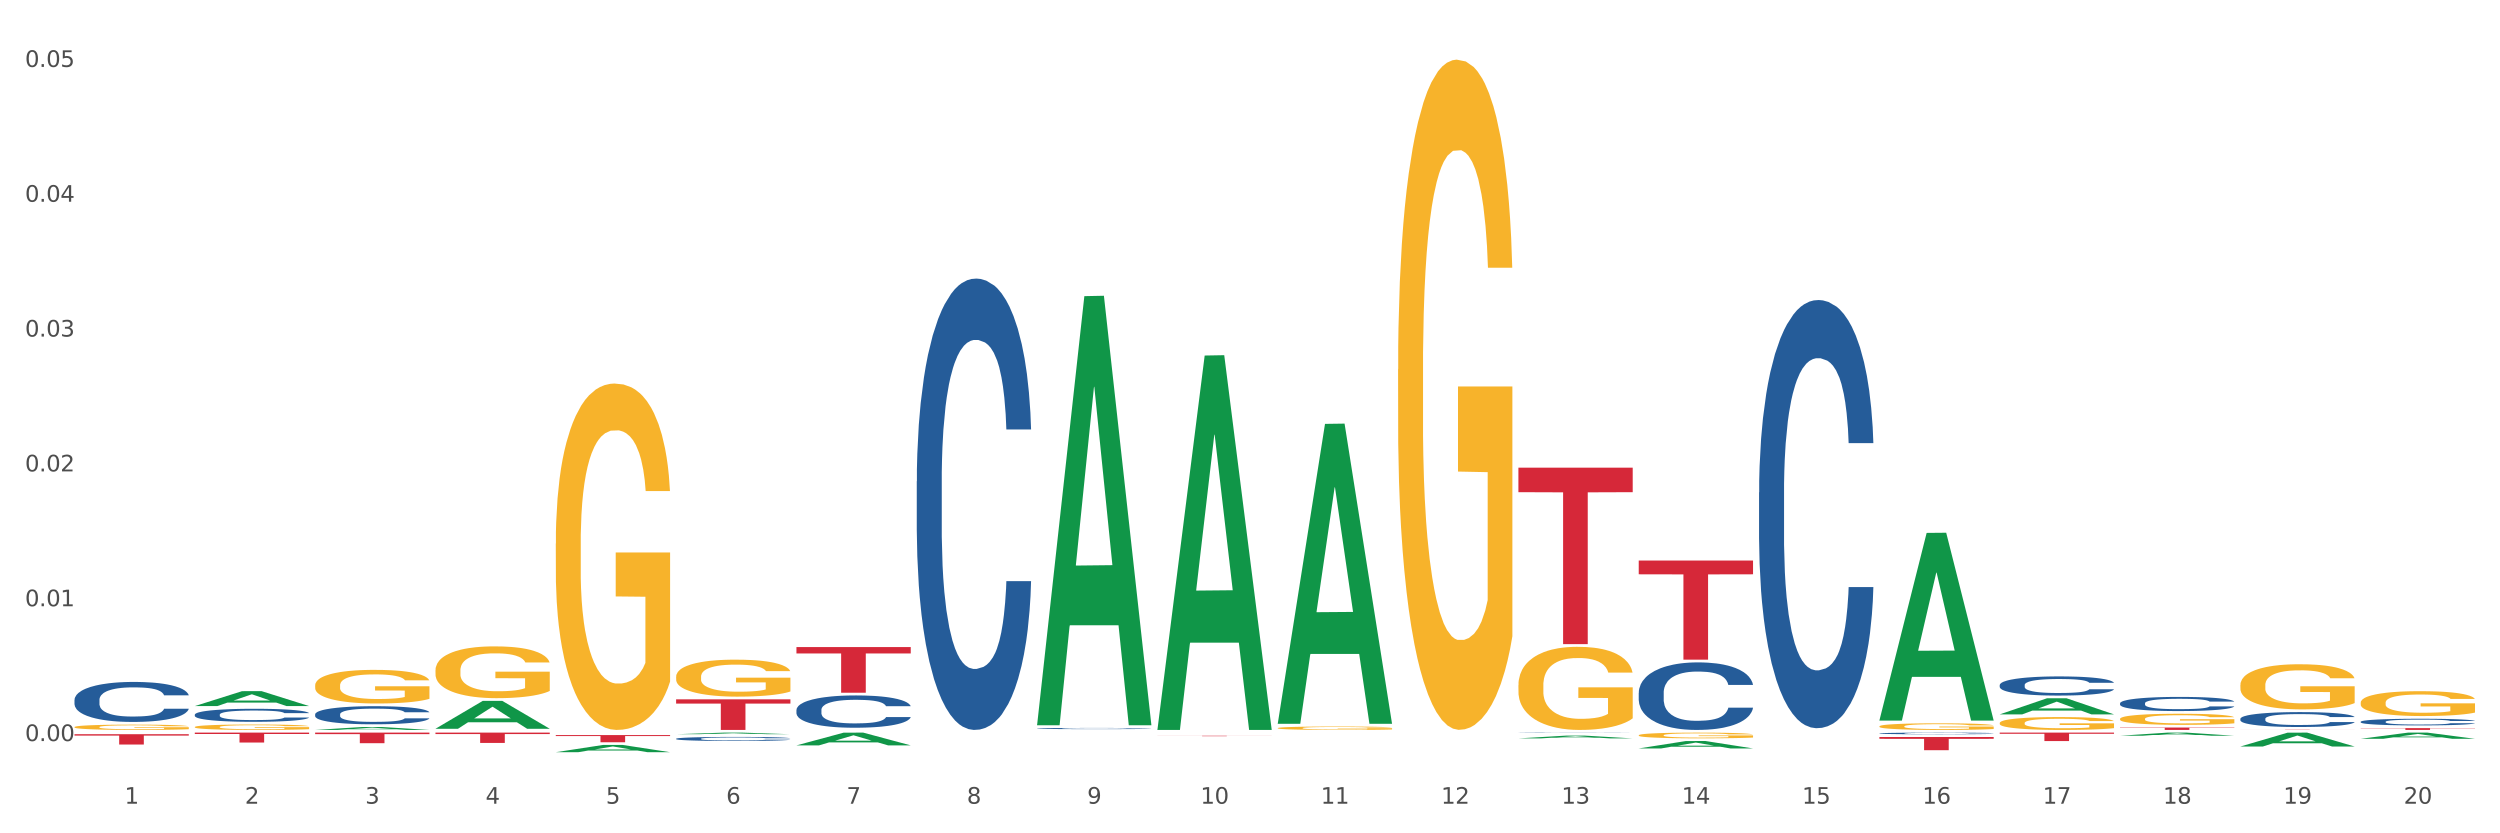<?xml version="1.0" encoding="utf-8" standalone="no"?>
<!DOCTYPE svg PUBLIC "-//W3C//DTD SVG 1.1//EN"
  "http://www.w3.org/Graphics/SVG/1.1/DTD/svg11.dtd">
<svg xmlns:xlink="http://www.w3.org/1999/xlink" width="1080pt" height="360pt" viewBox="0 0 1080 360" xmlns="http://www.w3.org/2000/svg" version="1.1">
 <rect x="0" y="0" width="1080" height="360" fill="#333333" stroke="none"/>
 <defs>
  <style type="text/css">*{stroke-linejoin: round; stroke-linecap: butt}</style>
 </defs>
 <g id="figure_1">
  <g id="patch_1">
   <path d="M 0 360 
L 1080 360 
L 1080 0 
L 0 0 
z
" style="fill: #ffffff; stroke: #ffffff; stroke-linejoin: miter"/>
  </g>
  <g id="axes_1">
   <g id="matplotlib.axis_1">
    <g id="xtick_1">
     <g id="text_1">
      <!-- 1 -->
      <g style="fill: #4d4d4d" transform="translate(53.812 347.204) scale(0.096 -0.096)">
       <defs>
        <path id="DejaVuSans-31" d="M 794 531 
L 1825 531 
L 1825 4091 
L 703 3866 
L 703 4441 
L 1819 4666 
L 2450 4666 
L 2450 531 
L 3481 531 
L 3481 0 
L 794 0 
L 794 531 
z
" transform="scale(0.016)"/>
       </defs>
       <use xlink:href="#DejaVuSans-31"/>
      </g>
     </g>
    </g>
    <g id="xtick_2">
     <g id="text_2">
      <!-- 2 -->
      <g style="fill: #4d4d4d" transform="translate(105.793 347.204) scale(0.096 -0.096)">
       <defs>
        <path id="DejaVuSans-32" d="M 1228 531 
L 3431 531 
L 3431 0 
L 469 0 
L 469 531 
Q 828 903 1448 1529 
Q 2069 2156 2228 2338 
Q 2531 2678 2651 2914 
Q 2772 3150 2772 3378 
Q 2772 3750 2511 3984 
Q 2250 4219 1831 4219 
Q 1534 4219 1204 4116 
Q 875 4013 500 3803 
L 500 4441 
Q 881 4594 1212 4672 
Q 1544 4750 1819 4750 
Q 2544 4750 2975 4387 
Q 3406 4025 3406 3419 
Q 3406 3131 3298 2873 
Q 3191 2616 2906 2266 
Q 2828 2175 2409 1742 
Q 1991 1309 1228 531 
z
" transform="scale(0.016)"/>
       </defs>
       <use xlink:href="#DejaVuSans-32"/>
      </g>
     </g>
    </g>
    <g id="xtick_3">
     <g id="text_3">
      <!-- 3 -->
      <g style="fill: #4d4d4d" transform="translate(157.774 347.204) scale(0.096 -0.096)">
       <defs>
        <path id="DejaVuSans-33" d="M 2597 2516 
Q 3050 2419 3304 2112 
Q 3559 1806 3559 1356 
Q 3559 666 3084 287 
Q 2609 -91 1734 -91 
Q 1441 -91 1130 -33 
Q 819 25 488 141 
L 488 750 
Q 750 597 1062 519 
Q 1375 441 1716 441 
Q 2309 441 2620 675 
Q 2931 909 2931 1356 
Q 2931 1769 2642 2001 
Q 2353 2234 1838 2234 
L 1294 2234 
L 1294 2753 
L 1863 2753 
Q 2328 2753 2575 2939 
Q 2822 3125 2822 3475 
Q 2822 3834 2567 4026 
Q 2313 4219 1838 4219 
Q 1578 4219 1281 4162 
Q 984 4106 628 3988 
L 628 4550 
Q 988 4650 1302 4700 
Q 1616 4750 1894 4750 
Q 2613 4750 3031 4423 
Q 3450 4097 3450 3541 
Q 3450 3153 3228 2886 
Q 3006 2619 2597 2516 
z
" transform="scale(0.016)"/>
       </defs>
       <use xlink:href="#DejaVuSans-33"/>
      </g>
     </g>
    </g>
    <g id="xtick_4">
     <g id="text_4">
      <!-- 4 -->
      <g style="fill: #4d4d4d" transform="translate(209.756 347.204) scale(0.096 -0.096)">
       <defs>
        <path id="DejaVuSans-34" d="M 2419 4116 
L 825 1625 
L 2419 1625 
L 2419 4116 
z
M 2253 4666 
L 3047 4666 
L 3047 1625 
L 3713 1625 
L 3713 1100 
L 3047 1100 
L 3047 0 
L 2419 0 
L 2419 1100 
L 313 1100 
L 313 1709 
L 2253 4666 
z
" transform="scale(0.016)"/>
       </defs>
       <use xlink:href="#DejaVuSans-34"/>
      </g>
     </g>
    </g>
    <g id="xtick_5">
     <g id="text_5">
      <!-- 5 -->
      <g style="fill: #4d4d4d" transform="translate(261.737 347.204) scale(0.096 -0.096)">
       <defs>
        <path id="DejaVuSans-35" d="M 691 4666 
L 3169 4666 
L 3169 4134 
L 1269 4134 
L 1269 2991 
Q 1406 3038 1543 3061 
Q 1681 3084 1819 3084 
Q 2600 3084 3056 2656 
Q 3513 2228 3513 1497 
Q 3513 744 3044 326 
Q 2575 -91 1722 -91 
Q 1428 -91 1123 -41 
Q 819 9 494 109 
L 494 744 
Q 775 591 1075 516 
Q 1375 441 1709 441 
Q 2250 441 2565 725 
Q 2881 1009 2881 1497 
Q 2881 1984 2565 2268 
Q 2250 2553 1709 2553 
Q 1456 2553 1204 2497 
Q 953 2441 691 2322 
L 691 4666 
z
" transform="scale(0.016)"/>
       </defs>
       <use xlink:href="#DejaVuSans-35"/>
      </g>
     </g>
    </g>
    <g id="xtick_6">
     <g id="text_6">
      <!-- 6 -->
      <g style="fill: #4d4d4d" transform="translate(313.718 347.204) scale(0.096 -0.096)">
       <defs>
        <path id="DejaVuSans-36" d="M 2113 2584 
Q 1688 2584 1439 2293 
Q 1191 2003 1191 1497 
Q 1191 994 1439 701 
Q 1688 409 2113 409 
Q 2538 409 2786 701 
Q 3034 994 3034 1497 
Q 3034 2003 2786 2293 
Q 2538 2584 2113 2584 
z
M 3366 4563 
L 3366 3988 
Q 3128 4100 2886 4159 
Q 2644 4219 2406 4219 
Q 1781 4219 1451 3797 
Q 1122 3375 1075 2522 
Q 1259 2794 1537 2939 
Q 1816 3084 2150 3084 
Q 2853 3084 3261 2657 
Q 3669 2231 3669 1497 
Q 3669 778 3244 343 
Q 2819 -91 2113 -91 
Q 1303 -91 875 529 
Q 447 1150 447 2328 
Q 447 3434 972 4092 
Q 1497 4750 2381 4750 
Q 2619 4750 2861 4703 
Q 3103 4656 3366 4563 
z
" transform="scale(0.016)"/>
       </defs>
       <use xlink:href="#DejaVuSans-36"/>
      </g>
     </g>
    </g>
    <g id="xtick_7">
     <g id="text_7">
      <!-- 7 -->
      <g style="fill: #4d4d4d" transform="translate(365.699 347.204) scale(0.096 -0.096)">
       <defs>
        <path id="DejaVuSans-37" d="M 525 4666 
L 3525 4666 
L 3525 4397 
L 1831 0 
L 1172 0 
L 2766 4134 
L 525 4134 
L 525 4666 
z
" transform="scale(0.016)"/>
       </defs>
       <use xlink:href="#DejaVuSans-37"/>
      </g>
     </g>
    </g>
    <g id="xtick_8">
     <g id="text_8">
      <!-- 8 -->
      <g style="fill: #4d4d4d" transform="translate(417.68 347.204) scale(0.096 -0.096)">
       <defs>
        <path id="DejaVuSans-38" d="M 2034 2216 
Q 1584 2216 1326 1975 
Q 1069 1734 1069 1313 
Q 1069 891 1326 650 
Q 1584 409 2034 409 
Q 2484 409 2743 651 
Q 3003 894 3003 1313 
Q 3003 1734 2745 1975 
Q 2488 2216 2034 2216 
z
M 1403 2484 
Q 997 2584 770 2862 
Q 544 3141 544 3541 
Q 544 4100 942 4425 
Q 1341 4750 2034 4750 
Q 2731 4750 3128 4425 
Q 3525 4100 3525 3541 
Q 3525 3141 3298 2862 
Q 3072 2584 2669 2484 
Q 3125 2378 3379 2068 
Q 3634 1759 3634 1313 
Q 3634 634 3220 271 
Q 2806 -91 2034 -91 
Q 1263 -91 848 271 
Q 434 634 434 1313 
Q 434 1759 690 2068 
Q 947 2378 1403 2484 
z
M 1172 3481 
Q 1172 3119 1398 2916 
Q 1625 2713 2034 2713 
Q 2441 2713 2670 2916 
Q 2900 3119 2900 3481 
Q 2900 3844 2670 4047 
Q 2441 4250 2034 4250 
Q 1625 4250 1398 4047 
Q 1172 3844 1172 3481 
z
" transform="scale(0.016)"/>
       </defs>
       <use xlink:href="#DejaVuSans-38"/>
      </g>
     </g>
    </g>
    <g id="xtick_9">
     <g id="text_9">
      <!-- 9 -->
      <g style="fill: #4d4d4d" transform="translate(469.662 347.204) scale(0.096 -0.096)">
       <defs>
        <path id="DejaVuSans-39" d="M 703 97 
L 703 672 
Q 941 559 1184 500 
Q 1428 441 1663 441 
Q 2288 441 2617 861 
Q 2947 1281 2994 2138 
Q 2813 1869 2534 1725 
Q 2256 1581 1919 1581 
Q 1219 1581 811 2004 
Q 403 2428 403 3163 
Q 403 3881 828 4315 
Q 1253 4750 1959 4750 
Q 2769 4750 3195 4129 
Q 3622 3509 3622 2328 
Q 3622 1225 3098 567 
Q 2575 -91 1691 -91 
Q 1453 -91 1209 -44 
Q 966 3 703 97 
z
M 1959 2075 
Q 2384 2075 2632 2365 
Q 2881 2656 2881 3163 
Q 2881 3666 2632 3958 
Q 2384 4250 1959 4250 
Q 1534 4250 1286 3958 
Q 1038 3666 1038 3163 
Q 1038 2656 1286 2365 
Q 1534 2075 1959 2075 
z
" transform="scale(0.016)"/>
       </defs>
       <use xlink:href="#DejaVuSans-39"/>
      </g>
     </g>
    </g>
    <g id="xtick_10">
     <g id="text_10">
      <!-- 10 -->
      <g style="fill: #4d4d4d" transform="translate(518.589 347.204) scale(0.096 -0.096)">
       <defs>
        <path id="DejaVuSans-30" d="M 2034 4250 
Q 1547 4250 1301 3770 
Q 1056 3291 1056 2328 
Q 1056 1369 1301 889 
Q 1547 409 2034 409 
Q 2525 409 2770 889 
Q 3016 1369 3016 2328 
Q 3016 3291 2770 3770 
Q 2525 4250 2034 4250 
z
M 2034 4750 
Q 2819 4750 3233 4129 
Q 3647 3509 3647 2328 
Q 3647 1150 3233 529 
Q 2819 -91 2034 -91 
Q 1250 -91 836 529 
Q 422 1150 422 2328 
Q 422 3509 836 4129 
Q 1250 4750 2034 4750 
z
" transform="scale(0.016)"/>
       </defs>
       <use xlink:href="#DejaVuSans-31"/>
       <use xlink:href="#DejaVuSans-30" transform="translate(63.623 0)"/>
      </g>
     </g>
    </g>
    <g id="xtick_11">
     <g id="text_11">
      <!-- 11 -->
      <g style="fill: #4d4d4d" transform="translate(570.57 347.204) scale(0.096 -0.096)">
       <use xlink:href="#DejaVuSans-31"/>
       <use xlink:href="#DejaVuSans-31" transform="translate(63.623 0)"/>
      </g>
     </g>
    </g>
    <g id="xtick_12">
     <g id="text_12">
      <!-- 12 -->
      <g style="fill: #4d4d4d" transform="translate(622.551 347.204) scale(0.096 -0.096)">
       <use xlink:href="#DejaVuSans-31"/>
       <use xlink:href="#DejaVuSans-32" transform="translate(63.623 0)"/>
      </g>
     </g>
    </g>
    <g id="xtick_13">
     <g id="text_13">
      <!-- 13 -->
      <g style="fill: #4d4d4d" transform="translate(674.533 347.204) scale(0.096 -0.096)">
       <use xlink:href="#DejaVuSans-31"/>
       <use xlink:href="#DejaVuSans-33" transform="translate(63.623 0)"/>
      </g>
     </g>
    </g>
    <g id="xtick_14">
     <g id="text_14">
      <!-- 14 -->
      <g style="fill: #4d4d4d" transform="translate(726.514 347.204) scale(0.096 -0.096)">
       <use xlink:href="#DejaVuSans-31"/>
       <use xlink:href="#DejaVuSans-34" transform="translate(63.623 0)"/>
      </g>
     </g>
    </g>
    <g id="xtick_15">
     <g id="text_15">
      <!-- 15 -->
      <g style="fill: #4d4d4d" transform="translate(778.495 347.204) scale(0.096 -0.096)">
       <use xlink:href="#DejaVuSans-31"/>
       <use xlink:href="#DejaVuSans-35" transform="translate(63.623 0)"/>
      </g>
     </g>
    </g>
    <g id="xtick_16">
     <g id="text_16">
      <!-- 16 -->
      <g style="fill: #4d4d4d" transform="translate(830.476 347.204) scale(0.096 -0.096)">
       <use xlink:href="#DejaVuSans-31"/>
       <use xlink:href="#DejaVuSans-36" transform="translate(63.623 0)"/>
      </g>
     </g>
    </g>
    <g id="xtick_17">
     <g id="text_17">
      <!-- 17 -->
      <g style="fill: #4d4d4d" transform="translate(882.457 347.204) scale(0.096 -0.096)">
       <use xlink:href="#DejaVuSans-31"/>
       <use xlink:href="#DejaVuSans-37" transform="translate(63.623 0)"/>
      </g>
     </g>
    </g>
    <g id="xtick_18">
     <g id="text_18">
      <!-- 18 -->
      <g style="fill: #4d4d4d" transform="translate(934.439 347.204) scale(0.096 -0.096)">
       <use xlink:href="#DejaVuSans-31"/>
       <use xlink:href="#DejaVuSans-38" transform="translate(63.623 0)"/>
      </g>
     </g>
    </g>
    <g id="xtick_19">
     <g id="text_19">
      <!-- 19 -->
      <g style="fill: #4d4d4d" transform="translate(986.42 347.204) scale(0.096 -0.096)">
       <use xlink:href="#DejaVuSans-31"/>
       <use xlink:href="#DejaVuSans-39" transform="translate(63.623 0)"/>
      </g>
     </g>
    </g>
    <g id="xtick_20">
     <g id="text_20">
      <!-- 20 -->
      <g style="fill: #4d4d4d" transform="translate(1038.401 347.204) scale(0.096 -0.096)">
       <use xlink:href="#DejaVuSans-32"/>
       <use xlink:href="#DejaVuSans-30" transform="translate(63.623 0)"/>
      </g>
     </g>
    </g>
    <g id="xtick_21"/>
    <g id="xtick_22"/>
    <g id="xtick_23"/>
    <g id="xtick_24"/>
    <g id="xtick_25"/>
    <g id="xtick_26"/>
    <g id="xtick_27"/>
    <g id="xtick_28"/>
    <g id="xtick_29"/>
    <g id="xtick_30"/>
    <g id="xtick_31"/>
    <g id="xtick_32"/>
    <g id="xtick_33"/>
    <g id="xtick_34"/>
    <g id="xtick_35"/>
    <g id="xtick_36"/>
    <g id="xtick_37"/>
    <g id="xtick_38"/>
    <g id="xtick_39"/>
   </g>
   <g id="matplotlib.axis_2">
    <g id="ytick_1">
     <g id="text_21">
      <!-- 0.00 -->
      <g style="fill: #4d4d4d" transform="translate(10.8 320.143) scale(0.096 -0.096)">
       <defs>
        <path id="DejaVuSans-2e" d="M 684 794 
L 1344 794 
L 1344 0 
L 684 0 
L 684 794 
z
" transform="scale(0.016)"/>
       </defs>
       <use xlink:href="#DejaVuSans-30"/>
       <use xlink:href="#DejaVuSans-2e" transform="translate(63.623 0)"/>
       <use xlink:href="#DejaVuSans-30" transform="translate(95.41 0)"/>
       <use xlink:href="#DejaVuSans-30" transform="translate(159.033 0)"/>
      </g>
     </g>
    </g>
    <g id="ytick_2">
     <g id="text_22">
      <!-- 0.01 -->
      <g style="fill: #4d4d4d" transform="translate(10.8 261.897) scale(0.096 -0.096)">
       <use xlink:href="#DejaVuSans-30"/>
       <use xlink:href="#DejaVuSans-2e" transform="translate(63.623 0)"/>
       <use xlink:href="#DejaVuSans-30" transform="translate(95.41 0)"/>
       <use xlink:href="#DejaVuSans-31" transform="translate(159.033 0)"/>
      </g>
     </g>
    </g>
    <g id="ytick_3">
     <g id="text_23">
      <!-- 0.02 -->
      <g style="fill: #4d4d4d" transform="translate(10.8 203.651) scale(0.096 -0.096)">
       <use xlink:href="#DejaVuSans-30"/>
       <use xlink:href="#DejaVuSans-2e" transform="translate(63.623 0)"/>
       <use xlink:href="#DejaVuSans-30" transform="translate(95.41 0)"/>
       <use xlink:href="#DejaVuSans-32" transform="translate(159.033 0)"/>
      </g>
     </g>
    </g>
    <g id="ytick_4">
     <g id="text_24">
      <!-- 0.03 -->
      <g style="fill: #4d4d4d" transform="translate(10.8 145.404) scale(0.096 -0.096)">
       <use xlink:href="#DejaVuSans-30"/>
       <use xlink:href="#DejaVuSans-2e" transform="translate(63.623 0)"/>
       <use xlink:href="#DejaVuSans-30" transform="translate(95.41 0)"/>
       <use xlink:href="#DejaVuSans-33" transform="translate(159.033 0)"/>
      </g>
     </g>
    </g>
    <g id="ytick_5">
     <g id="text_25">
      <!-- 0.04 -->
      <g style="fill: #4d4d4d" transform="translate(10.8 87.158) scale(0.096 -0.096)">
       <use xlink:href="#DejaVuSans-30"/>
       <use xlink:href="#DejaVuSans-2e" transform="translate(63.623 0)"/>
       <use xlink:href="#DejaVuSans-30" transform="translate(95.41 0)"/>
       <use xlink:href="#DejaVuSans-34" transform="translate(159.033 0)"/>
      </g>
     </g>
    </g>
    <g id="ytick_6">
     <g id="text_26">
      <!-- 0.05 -->
      <g style="fill: #4d4d4d" transform="translate(10.8 28.912) scale(0.096 -0.096)">
       <use xlink:href="#DejaVuSans-30"/>
       <use xlink:href="#DejaVuSans-2e" transform="translate(63.623 0)"/>
       <use xlink:href="#DejaVuSans-30" transform="translate(95.41 0)"/>
       <use xlink:href="#DejaVuSans-35" transform="translate(159.033 0)"/>
      </g>
     </g>
    </g>
    <g id="ytick_7"/>
    <g id="ytick_8"/>
    <g id="ytick_9"/>
    <g id="ytick_10"/>
    <g id="ytick_11"/>
   </g>
   <g id="PolyCollection_1">
    <path d="M 84.156 305.016 
L 84.207 305.01 
L 104.571 298.584 
L 113.022 298.578 
L 133.538 305.028 
L 123.764 305.028 
L 119.335 303.526 
L 98.309 303.526 
L 98.156 303.55 
L 93.88 305.028 
L 84.156 305.028 
L 84.156 305.016 
L 100.956 302.63 
L 116.687 302.623 
L 108.898 299.953 
L 108.796 299.94 
L 108.695 299.959 
L 100.905 302.623 
L 100.956 302.63 
L 84.156 305.016 
z
" clip-path="url(#p084557b457)" style="fill: #109648"/>
    <path d="M 136.137 315.331 
L 136.188 315.329 
L 156.552 314.063 
L 165.003 314.061 
L 185.52 315.333 
L 175.745 315.333 
L 171.316 315.037 
L 150.29 315.037 
L 150.137 315.042 
L 145.861 315.333 
L 136.137 315.333 
L 136.137 315.331 
L 152.938 314.86 
L 168.669 314.859 
L 160.879 314.332 
L 160.778 314.33 
L 160.676 314.334 
L 152.887 314.859 
L 152.938 314.86 
L 136.137 315.331 
z
" clip-path="url(#p084557b457)" style="fill: #109648"/>
    <path d="M 188.119 314.811 
L 188.17 314.8 
L 208.533 302.788 
L 216.984 302.776 
L 237.501 314.834 
L 227.726 314.834 
L 223.297 312.026 
L 202.271 312.026 
L 202.119 312.072 
L 197.842 314.834 
L 188.119 314.834 
L 188.119 314.811 
L 204.919 310.351 
L 220.65 310.339 
L 212.861 305.346 
L 212.759 305.324 
L 212.657 305.358 
L 204.868 310.339 
L 204.919 310.351 
L 188.119 314.811 
z
" clip-path="url(#p084557b457)" style="fill: #109648"/>
    <path d="M 240.1 324.944 
L 240.151 324.941 
L 260.514 321.814 
L 268.965 321.811 
L 289.482 324.95 
L 279.707 324.95 
L 275.278 324.219 
L 254.253 324.219 
L 254.1 324.23 
L 249.824 324.95 
L 240.1 324.95 
L 240.1 324.944 
L 256.9 323.783 
L 272.631 323.78 
L 264.842 322.48 
L 264.74 322.474 
L 264.638 322.483 
L 256.849 323.78 
L 256.9 323.783 
L 240.1 324.944 
z
" clip-path="url(#p084557b457)" style="fill: #109648"/>
    <path d="M 863.874 308.6 
L 863.925 308.593 
L 884.289 301.66 
L 892.74 301.653 
L 913.256 308.613 
L 903.482 308.613 
L 899.053 306.992 
L 878.027 306.992 
L 877.874 307.018 
L 873.598 308.613 
L 863.874 308.613 
L 863.874 308.6 
L 880.674 306.025 
L 896.405 306.018 
L 888.616 303.137 
L 888.514 303.124 
L 888.413 303.143 
L 880.623 306.018 
L 880.674 306.025 
L 863.874 308.6 
z
" clip-path="url(#p084557b457)" style="fill: #109648"/>
    <path d="M 240.1 317.558 
L 289.482 317.558 
L 289.482 317.988 
L 270.057 317.991 
L 270.057 320.648 
L 259.408 320.648 
L 259.408 317.991 
L 240.1 317.988 
L 240.1 317.561 
L 240.1 317.558 
z
" clip-path="url(#p084557b457)" style="fill: #d62839"/>
    <path d="M 188.119 316.496 
L 237.501 316.496 
L 237.501 317.115 
L 218.076 317.119 
L 218.076 320.952 
L 207.427 320.952 
L 207.427 317.119 
L 188.119 317.115 
L 188.119 316.5 
L 188.119 316.496 
z
" clip-path="url(#p084557b457)" style="fill: #d62839"/>
    <path d="M 136.137 316.496 
L 185.52 316.496 
L 185.52 317.132 
L 166.094 317.136 
L 166.094 321.071 
L 155.446 321.071 
L 155.446 317.136 
L 136.137 317.132 
L 136.137 316.5 
L 136.137 316.496 
z
" clip-path="url(#p084557b457)" style="fill: #d62839"/>
    <path d="M 655.949 202.025 
L 705.332 202.025 
L 705.332 212.619 
L 685.906 212.691 
L 685.906 278.261 
L 675.258 278.261 
L 675.258 212.691 
L 655.949 212.619 
L 655.949 202.096 
L 655.949 202.025 
z
" clip-path="url(#p084557b457)" style="fill: #d62839"/>
    <path d="M 32.175 317.162 
L 81.557 317.162 
L 81.557 317.786 
L 62.132 317.79 
L 62.132 321.653 
L 51.483 321.653 
L 51.483 317.79 
L 32.175 317.786 
L 32.175 317.166 
L 32.175 317.162 
z
" clip-path="url(#p084557b457)" style="fill: #d62839"/>
    <path d="M 292.081 302.113 
L 341.463 302.113 
L 341.463 303.95 
L 322.038 303.963 
L 322.038 315.333 
L 311.389 315.333 
L 311.389 303.963 
L 292.081 303.95 
L 292.081 302.125 
L 292.081 302.113 
z
" clip-path="url(#p084557b457)" style="fill: #d62839"/>
    <path d="M 707.931 242.142 
L 757.313 242.142 
L 757.313 248.096 
L 737.888 248.136 
L 737.888 284.988 
L 727.239 284.988 
L 727.239 248.136 
L 707.931 248.096 
L 707.931 242.182 
L 707.931 242.142 
z
" clip-path="url(#p084557b457)" style="fill: #d62839"/>
    <path d="M 915.855 317.839 
L 915.906 317.837 
L 936.27 316.497 
L 944.721 316.496 
L 965.238 317.841 
L 955.463 317.841 
L 951.034 317.528 
L 930.008 317.528 
L 929.856 317.533 
L 925.579 317.841 
L 915.855 317.841 
L 915.855 317.839 
L 932.656 317.341 
L 948.387 317.34 
L 940.597 316.783 
L 940.496 316.78 
L 940.394 316.784 
L 932.605 317.34 
L 932.656 317.341 
L 915.855 317.839 
z
" clip-path="url(#p084557b457)" style="fill: #109648"/>
    <path d="M 500.006 317.842 
L 549.388 317.842 
L 549.388 317.869 
L 529.963 317.87 
L 529.963 318.04 
L 519.314 318.04 
L 519.314 317.87 
L 500.006 317.869 
L 500.006 317.842 
L 500.006 317.842 
z
" clip-path="url(#p084557b457)" style="fill: #d62839"/>
    <path d="M 344.062 279.546 
L 393.444 279.546 
L 393.444 282.286 
L 374.019 282.305 
L 374.019 299.263 
L 363.37 299.263 
L 363.37 282.305 
L 344.062 282.286 
L 344.062 279.565 
L 344.062 279.546 
z
" clip-path="url(#p084557b457)" style="fill: #d62839"/>
    <path d="M 84.156 316.496 
L 133.538 316.496 
L 133.538 317.091 
L 114.113 317.095 
L 114.113 320.781 
L 103.464 320.781 
L 103.464 317.095 
L 84.156 317.091 
L 84.156 316.5 
L 84.156 316.496 
z
" clip-path="url(#p084557b457)" style="fill: #d62839"/>
    <path d="M 967.837 315.231 
L 1017.219 315.231 
L 1017.219 315.245 
L 997.794 315.245 
L 997.794 315.333 
L 987.145 315.333 
L 987.145 315.245 
L 967.837 315.245 
L 967.837 315.231 
L 967.837 315.231 
z
" clip-path="url(#p084557b457)" style="fill: #d62839"/>
    <path d="M 915.855 314.301 
L 965.238 314.301 
L 965.238 314.444 
L 945.812 314.445 
L 945.812 315.333 
L 935.164 315.333 
L 935.164 314.445 
L 915.855 314.444 
L 915.855 314.302 
L 915.855 314.301 
z
" clip-path="url(#p084557b457)" style="fill: #d62839"/>
    <path d="M 1019.818 314.543 
L 1069.2 314.543 
L 1069.2 314.653 
L 1049.775 314.653 
L 1049.775 315.333 
L 1039.126 315.333 
L 1039.126 314.653 
L 1019.818 314.653 
L 1019.818 314.544 
L 1019.818 314.543 
z
" clip-path="url(#p084557b457)" style="fill: #d62839"/>
    <path d="M 863.874 316.496 
L 913.256 316.496 
L 913.256 317.003 
L 893.831 317.006 
L 893.831 320.142 
L 883.182 320.142 
L 883.182 317.006 
L 863.874 317.003 
L 863.874 316.499 
L 863.874 316.496 
z
" clip-path="url(#p084557b457)" style="fill: #d62839"/>
    <path d="M 811.893 318.381 
L 861.275 318.381 
L 861.275 319.175 
L 841.85 319.181 
L 841.85 324.096 
L 831.201 324.096 
L 831.201 319.181 
L 811.893 319.175 
L 811.893 318.387 
L 811.893 318.381 
z
" clip-path="url(#p084557b457)" style="fill: #d62839"/>
    <path d="M 967.837 322.485 
L 967.888 322.48 
L 988.251 316.502 
L 996.702 316.496 
L 1017.219 322.497 
L 1007.444 322.497 
L 1003.015 321.099 
L 981.989 321.099 
L 981.837 321.122 
L 977.56 322.497 
L 967.837 322.497 
L 967.837 322.485 
L 984.637 320.265 
L 1000.368 320.26 
L 992.579 317.775 
L 992.477 317.764 
L 992.375 317.781 
L 984.586 320.26 
L 984.637 320.265 
L 967.837 322.485 
z
" clip-path="url(#p084557b457)" style="fill: #109648"/>
    <path d="M 759.912 212.721 
L 759.97 212.552 
L 759.97 207.822 
L 760.145 201.402 
L 760.787 189.577 
L 761.605 180.624 
L 763.006 170.151 
L 763.764 165.759 
L 764.757 160.86 
L 766.8 152.92 
L 769.135 146.163 
L 770.769 142.446 
L 771.995 140.081 
L 774.738 135.858 
L 776.314 134 
L 777.949 132.48 
L 779.349 131.466 
L 781.684 130.284 
L 783.552 129.777 
L 785.712 129.608 
L 787.521 129.777 
L 789.915 130.452 
L 793.417 132.48 
L 794.76 133.662 
L 796.569 135.689 
L 798.437 138.392 
L 799.955 141.095 
L 801.706 144.98 
L 803.515 150.048 
L 805.266 156.467 
L 806.492 162.38 
L 807.484 168.63 
L 808.36 176.232 
L 809.002 184.51 
L 809.294 191.436 
L 798.612 191.436 
L 798.32 185.185 
L 797.736 178.428 
L 797.153 173.867 
L 796.511 170.151 
L 795.518 165.927 
L 794.643 163.225 
L 793.183 160.015 
L 791.841 157.988 
L 790.732 156.805 
L 789.389 155.792 
L 786.529 154.778 
L 784.486 154.778 
L 783.202 155.116 
L 781.626 155.961 
L 780.283 157.143 
L 778.707 159.17 
L 777.482 161.366 
L 776.256 164.238 
L 775.555 166.265 
L 774.505 169.982 
L 773.804 173.022 
L 772.87 178.259 
L 772.345 181.976 
L 771.411 191.605 
L 771.002 198.7 
L 770.827 203.599 
L 770.711 209.004 
L 770.711 235.357 
L 771.061 247.182 
L 771.353 252.25 
L 771.82 257.994 
L 772.695 265.426 
L 773.979 272.69 
L 775.322 277.927 
L 776.431 281.137 
L 777.482 283.502 
L 778.532 285.36 
L 779.816 287.049 
L 780.867 288.063 
L 782.443 289.076 
L 784.311 289.583 
L 785.77 289.583 
L 788.747 288.739 
L 790.09 287.894 
L 791.374 286.711 
L 792.775 284.853 
L 793.884 282.826 
L 794.526 281.306 
L 795.577 278.096 
L 796.394 274.717 
L 797.094 270.832 
L 797.561 267.454 
L 798.087 262.386 
L 798.495 256.642 
L 798.612 253.601 
L 809.294 253.601 
L 809.061 259.683 
L 808.652 265.595 
L 807.835 273.535 
L 807.193 278.096 
L 806.2 283.671 
L 805.15 288.401 
L 803.69 293.637 
L 802.348 297.523 
L 800.947 300.901 
L 799.429 303.942 
L 796.686 308.165 
L 795.693 309.348 
L 793.592 311.375 
L 791.958 312.557 
L 789.564 313.74 
L 787.113 314.416 
L 784.545 314.585 
L 782.268 314.247 
L 779.758 313.233 
L 778.182 312.22 
L 776.431 310.699 
L 774.388 308.334 
L 772.462 305.462 
L 770.652 302.084 
L 768.959 298.199 
L 767.383 293.806 
L 765.34 286.542 
L 763.823 279.447 
L 762.714 272.859 
L 761.955 267.285 
L 761.196 260.19 
L 760.787 255.291 
L 760.145 243.466 
L 759.912 232.485 
L 759.912 212.721 
z
" clip-path="url(#p084557b457)" style="fill: #255c99"/>
    <path d="M 707.931 299.263 
L 707.989 299.236 
L 707.989 298.49 
L 708.164 297.477 
L 708.806 295.612 
L 709.623 294.199 
L 711.024 292.547 
L 711.783 291.854 
L 712.775 291.081 
L 714.818 289.828 
L 717.153 288.762 
L 718.788 288.176 
L 720.014 287.803 
L 722.757 287.137 
L 724.333 286.844 
L 725.967 286.604 
L 727.368 286.444 
L 729.703 286.257 
L 731.571 286.177 
L 733.731 286.151 
L 735.54 286.177 
L 737.934 286.284 
L 741.436 286.604 
L 742.778 286.79 
L 744.588 287.11 
L 746.456 287.536 
L 747.973 287.963 
L 749.725 288.576 
L 751.534 289.375 
L 753.285 290.388 
L 754.511 291.321 
L 755.503 292.307 
L 756.379 293.506 
L 757.021 294.812 
L 757.313 295.905 
L 746.631 295.905 
L 746.339 294.919 
L 745.755 293.853 
L 745.172 293.133 
L 744.529 292.547 
L 743.537 291.88 
L 742.662 291.454 
L 741.202 290.948 
L 739.86 290.628 
L 738.751 290.441 
L 737.408 290.281 
L 734.548 290.122 
L 732.505 290.122 
L 731.221 290.175 
L 729.645 290.308 
L 728.302 290.495 
L 726.726 290.814 
L 725.5 291.161 
L 724.275 291.614 
L 723.574 291.934 
L 722.523 292.52 
L 721.823 293 
L 720.889 293.826 
L 720.364 294.412 
L 719.43 295.931 
L 719.021 297.051 
L 718.846 297.824 
L 718.729 298.676 
L 718.729 302.834 
L 719.08 304.699 
L 719.371 305.499 
L 719.838 306.405 
L 720.714 307.578 
L 721.998 308.724 
L 723.341 309.55 
L 724.45 310.056 
L 725.5 310.429 
L 726.551 310.722 
L 727.835 310.989 
L 728.886 311.149 
L 730.462 311.309 
L 732.33 311.389 
L 733.789 311.389 
L 736.766 311.255 
L 738.109 311.122 
L 739.393 310.936 
L 740.794 310.642 
L 741.903 310.323 
L 742.545 310.083 
L 743.596 309.576 
L 744.413 309.043 
L 745.113 308.43 
L 745.58 307.897 
L 746.105 307.098 
L 746.514 306.192 
L 746.631 305.712 
L 757.313 305.712 
L 757.079 306.672 
L 756.671 307.604 
L 755.853 308.857 
L 755.211 309.576 
L 754.219 310.456 
L 753.168 311.202 
L 751.709 312.028 
L 750.367 312.641 
L 748.966 313.174 
L 747.448 313.654 
L 744.705 314.32 
L 743.712 314.507 
L 741.611 314.827 
L 739.976 315.013 
L 737.583 315.2 
L 735.132 315.306 
L 732.563 315.333 
L 730.287 315.28 
L 727.777 315.12 
L 726.201 314.96 
L 724.45 314.72 
L 722.407 314.347 
L 720.48 313.894 
L 718.671 313.361 
L 716.978 312.748 
L 715.402 312.055 
L 713.359 310.909 
L 711.842 309.79 
L 710.732 308.75 
L 709.974 307.871 
L 709.215 306.751 
L 708.806 305.979 
L 708.164 304.113 
L 707.931 302.381 
L 707.931 299.263 
z
" clip-path="url(#p084557b457)" style="fill: #255c99"/>
    <path d="M 811.893 311.153 
L 811.944 311.077 
L 832.308 230.216 
L 840.759 230.14 
L 861.275 311.306 
L 851.501 311.306 
L 847.071 292.405 
L 826.046 292.405 
L 825.893 292.71 
L 821.617 311.306 
L 811.893 311.306 
L 811.893 311.153 
L 828.693 281.126 
L 844.424 281.05 
L 836.635 247.44 
L 836.533 247.288 
L 836.431 247.516 
L 828.642 281.05 
L 828.693 281.126 
L 811.893 311.153 
z
" clip-path="url(#p084557b457)" style="fill: #109648"/>
    <path d="M 707.931 323.322 
L 707.982 323.319 
L 728.345 320.128 
L 736.796 320.125 
L 757.313 323.328 
L 747.538 323.328 
L 743.109 322.582 
L 722.083 322.582 
L 721.931 322.594 
L 717.654 323.328 
L 707.931 323.328 
L 707.931 323.322 
L 724.731 322.137 
L 740.462 322.134 
L 732.673 320.808 
L 732.571 320.802 
L 732.469 320.811 
L 724.68 322.134 
L 724.731 322.137 
L 707.931 323.322 
z
" clip-path="url(#p084557b457)" style="fill: #109648"/>
    <path d="M 551.987 312.451 
L 552.038 312.329 
L 572.402 183.118 
L 580.853 182.996 
L 601.369 312.695 
L 591.595 312.695 
L 587.165 282.493 
L 566.14 282.493 
L 565.987 282.98 
L 561.711 312.695 
L 551.987 312.695 
L 551.987 312.451 
L 568.787 264.469 
L 584.518 264.347 
L 576.729 210.641 
L 576.627 210.397 
L 576.525 210.762 
L 568.736 264.347 
L 568.787 264.469 
L 551.987 312.451 
z
" clip-path="url(#p084557b457)" style="fill: #109648"/>
    <path d="M 655.949 318.987 
L 656 318.986 
L 676.364 317.793 
L 684.815 317.792 
L 705.332 318.989 
L 695.557 318.989 
L 691.128 318.711 
L 670.102 318.711 
L 669.95 318.715 
L 665.673 318.989 
L 655.949 318.989 
L 655.949 318.987 
L 672.75 318.544 
L 688.481 318.543 
L 680.691 318.047 
L 680.59 318.045 
L 680.488 318.048 
L 672.699 318.543 
L 672.75 318.544 
L 655.949 318.987 
z
" clip-path="url(#p084557b457)" style="fill: #109648"/>
    <path d="M 500.006 315.029 
L 500.057 314.877 
L 520.421 153.59 
L 528.871 153.438 
L 549.388 315.333 
L 539.613 315.333 
L 535.184 277.634 
L 514.159 277.634 
L 514.006 278.242 
L 509.73 315.333 
L 500.006 315.333 
L 500.006 315.029 
L 516.806 255.135 
L 532.537 254.983 
L 524.748 187.945 
L 524.646 187.641 
L 524.544 188.097 
L 516.755 254.983 
L 516.806 255.135 
L 500.006 315.029 
z
" clip-path="url(#p084557b457)" style="fill: #109648"/>
    <path d="M 448.025 312.962 
L 448.076 312.788 
L 468.439 127.938 
L 476.89 127.764 
L 497.407 313.311 
L 487.632 313.311 
L 483.203 270.104 
L 462.177 270.104 
L 462.025 270.8 
L 457.748 313.311 
L 448.025 313.311 
L 448.025 312.962 
L 464.825 244.319 
L 480.556 244.144 
L 472.767 167.312 
L 472.665 166.964 
L 472.563 167.487 
L 464.774 244.144 
L 464.825 244.319 
L 448.025 312.962 
z
" clip-path="url(#p084557b457)" style="fill: #109648"/>
    <path d="M 344.062 321.999 
L 344.113 321.994 
L 364.477 316.501 
L 372.928 316.496 
L 393.444 322.01 
L 383.67 322.01 
L 379.241 320.726 
L 358.215 320.726 
L 358.062 320.746 
L 353.786 322.01 
L 344.062 322.01 
L 344.062 321.999 
L 360.862 319.959 
L 376.593 319.954 
L 368.804 317.671 
L 368.702 317.661 
L 368.601 317.676 
L 360.811 319.954 
L 360.862 319.959 
L 344.062 321.999 
z
" clip-path="url(#p084557b457)" style="fill: #109648"/>
    <path d="M 292.081 317.185 
L 292.132 317.184 
L 312.496 316.497 
L 320.947 316.496 
L 341.463 317.186 
L 331.689 317.186 
L 327.259 317.025 
L 306.234 317.025 
L 306.081 317.028 
L 301.805 317.186 
L 292.081 317.186 
L 292.081 317.185 
L 308.881 316.929 
L 324.612 316.929 
L 316.823 316.643 
L 316.721 316.642 
L 316.619 316.644 
L 308.83 316.929 
L 308.881 316.929 
L 292.081 317.185 
z
" clip-path="url(#p084557b457)" style="fill: #109648"/>
    <path d="M 655.949 316.556 
L 656.008 316.556 
L 656.008 316.552 
L 656.183 316.548 
L 656.825 316.539 
L 657.642 316.533 
L 659.043 316.525 
L 659.802 316.522 
L 660.794 316.518 
L 662.837 316.513 
L 665.172 316.508 
L 666.807 316.505 
L 668.032 316.503 
L 670.776 316.5 
L 672.352 316.499 
L 673.986 316.498 
L 675.387 316.497 
L 677.722 316.496 
L 679.59 316.496 
L 681.75 316.496 
L 683.559 316.496 
L 685.952 316.496 
L 689.455 316.498 
L 690.797 316.499 
L 692.607 316.5 
L 694.475 316.502 
L 695.992 316.504 
L 697.743 316.507 
L 699.553 316.511 
L 701.304 316.515 
L 702.53 316.519 
L 703.522 316.524 
L 704.398 316.529 
L 705.04 316.535 
L 705.332 316.54 
L 694.65 316.54 
L 694.358 316.536 
L 693.774 316.531 
L 693.19 316.528 
L 692.548 316.525 
L 691.556 316.522 
L 690.68 316.52 
L 689.221 316.518 
L 687.879 316.516 
L 686.769 316.515 
L 685.427 316.515 
L 682.567 316.514 
L 680.524 316.514 
L 679.24 316.514 
L 677.664 316.515 
L 676.321 316.516 
L 674.745 316.517 
L 673.519 316.519 
L 672.293 316.521 
L 671.593 316.522 
L 670.542 316.525 
L 669.842 316.527 
L 668.908 316.531 
L 668.383 316.534 
L 667.449 316.541 
L 667.04 316.546 
L 666.865 316.549 
L 666.748 316.553 
L 666.748 316.572 
L 667.098 316.581 
L 667.39 316.584 
L 667.857 316.588 
L 668.733 316.594 
L 670.017 316.599 
L 671.359 316.603 
L 672.469 316.605 
L 673.519 316.607 
L 674.57 316.608 
L 675.854 316.609 
L 676.905 316.61 
L 678.481 316.611 
L 680.349 316.611 
L 681.808 316.611 
L 684.785 316.611 
L 686.127 316.61 
L 687.412 316.609 
L 688.812 316.608 
L 689.922 316.606 
L 690.564 316.605 
L 691.614 316.603 
L 692.432 316.6 
L 693.132 316.598 
L 693.599 316.595 
L 694.124 316.592 
L 694.533 316.587 
L 694.65 316.585 
L 705.332 316.585 
L 705.098 316.59 
L 704.689 316.594 
L 703.872 316.6 
L 703.23 316.603 
L 702.238 316.607 
L 701.187 316.61 
L 699.728 316.614 
L 698.385 316.617 
L 696.984 316.619 
L 695.467 316.621 
L 692.723 316.625 
L 691.731 316.625 
L 689.63 316.627 
L 687.995 316.628 
L 685.602 316.629 
L 683.15 316.629 
L 680.582 316.629 
L 678.306 316.629 
L 675.796 316.628 
L 674.22 316.627 
L 672.469 316.626 
L 670.426 316.625 
L 668.499 316.623 
L 666.69 316.62 
L 664.997 316.617 
L 663.421 316.614 
L 661.378 316.609 
L 659.86 316.604 
L 658.751 316.599 
L 657.992 316.595 
L 657.234 316.59 
L 656.825 316.586 
L 656.183 316.578 
L 655.949 316.57 
L 655.949 316.556 
z
" clip-path="url(#p084557b457)" style="fill: #255c99"/>
    <path d="M 448.025 314.705 
L 448.083 314.704 
L 448.083 314.691 
L 448.258 314.673 
L 448.9 314.64 
L 449.717 314.616 
L 451.118 314.586 
L 451.877 314.574 
L 452.869 314.561 
L 454.912 314.538 
L 457.247 314.52 
L 458.882 314.509 
L 460.107 314.503 
L 462.851 314.491 
L 464.427 314.486 
L 466.061 314.482 
L 467.462 314.479 
L 469.797 314.475 
L 471.665 314.474 
L 473.825 314.474 
L 475.634 314.474 
L 478.027 314.476 
L 481.53 314.482 
L 482.872 314.485 
L 484.682 314.491 
L 486.55 314.498 
L 488.067 314.506 
L 489.818 314.516 
L 491.628 314.53 
L 493.379 314.548 
L 494.605 314.565 
L 495.597 314.582 
L 496.473 314.603 
L 497.115 314.626 
L 497.407 314.646 
L 486.725 314.646 
L 486.433 314.628 
L 485.849 314.609 
L 485.266 314.597 
L 484.623 314.586 
L 483.631 314.575 
L 482.756 314.567 
L 481.296 314.558 
L 479.954 314.553 
L 478.845 314.549 
L 477.502 314.546 
L 474.642 314.544 
L 472.599 314.544 
L 471.315 314.545 
L 469.739 314.547 
L 468.396 314.55 
L 466.82 314.556 
L 465.594 314.562 
L 464.369 314.57 
L 463.668 314.576 
L 462.617 314.586 
L 461.917 314.594 
L 460.983 314.609 
L 460.458 314.619 
L 459.524 314.646 
L 459.115 314.666 
L 458.94 314.679 
L 458.823 314.694 
L 458.823 314.768 
L 459.174 314.801 
L 459.465 314.815 
L 459.932 314.831 
L 460.808 314.851 
L 462.092 314.872 
L 463.435 314.886 
L 464.544 314.895 
L 465.594 314.902 
L 466.645 314.907 
L 467.929 314.912 
L 468.98 314.914 
L 470.556 314.917 
L 472.424 314.919 
L 473.883 314.919 
L 476.86 314.916 
L 478.203 314.914 
L 479.487 314.911 
L 480.888 314.905 
L 481.997 314.9 
L 482.639 314.896 
L 483.69 314.887 
L 484.507 314.877 
L 485.207 314.866 
L 485.674 314.857 
L 486.199 314.843 
L 486.608 314.827 
L 486.725 314.819 
L 497.407 314.819 
L 497.173 314.835 
L 496.765 314.852 
L 495.947 314.874 
L 495.305 314.887 
L 494.313 314.902 
L 493.262 314.915 
L 491.803 314.93 
L 490.461 314.941 
L 489.06 314.95 
L 487.542 314.959 
L 484.799 314.97 
L 483.806 314.974 
L 481.705 314.979 
L 480.07 314.982 
L 477.677 314.986 
L 475.226 314.988 
L 472.657 314.988 
L 470.381 314.987 
L 467.871 314.984 
L 466.295 314.982 
L 464.544 314.977 
L 462.501 314.971 
L 460.574 314.963 
L 458.765 314.953 
L 457.072 314.943 
L 455.496 314.93 
L 453.453 314.91 
L 451.936 314.89 
L 450.826 314.872 
L 450.068 314.857 
L 449.309 314.837 
L 448.9 314.823 
L 448.258 314.79 
L 448.025 314.76 
L 448.025 314.705 
z
" clip-path="url(#p084557b457)" style="fill: #255c99"/>
    <path d="M 396.043 207.954 
L 396.102 207.776 
L 396.102 202.789 
L 396.277 196.023 
L 396.919 183.557 
L 397.736 174.119 
L 399.137 163.079 
L 399.896 158.449 
L 400.888 153.285 
L 402.931 144.915 
L 405.266 137.792 
L 406.9 133.874 
L 408.126 131.381 
L 410.87 126.929 
L 412.446 124.971 
L 414.08 123.368 
L 415.481 122.299 
L 417.816 121.053 
L 419.684 120.519 
L 421.844 120.341 
L 423.653 120.519 
L 426.046 121.231 
L 429.549 123.368 
L 430.891 124.614 
L 432.701 126.751 
L 434.568 129.601 
L 436.086 132.45 
L 437.837 136.545 
L 439.647 141.888 
L 441.398 148.655 
L 442.624 154.887 
L 443.616 161.476 
L 444.492 169.489 
L 445.134 178.215 
L 445.426 185.516 
L 434.744 185.516 
L 434.452 178.927 
L 433.868 171.804 
L 433.284 166.996 
L 432.642 163.079 
L 431.65 158.627 
L 430.774 155.778 
L 429.315 152.394 
L 427.973 150.257 
L 426.863 149.011 
L 425.521 147.942 
L 422.661 146.874 
L 420.618 146.874 
L 419.334 147.23 
L 417.758 148.12 
L 416.415 149.367 
L 414.839 151.504 
L 413.613 153.819 
L 412.387 156.846 
L 411.687 158.983 
L 410.636 162.901 
L 409.936 166.106 
L 409.002 171.626 
L 408.477 175.544 
L 407.543 185.694 
L 407.134 193.173 
L 406.959 198.338 
L 406.842 204.036 
L 406.842 231.816 
L 407.192 244.281 
L 407.484 249.623 
L 407.951 255.678 
L 408.827 263.513 
L 410.111 271.17 
L 411.453 276.691 
L 412.563 280.074 
L 413.613 282.567 
L 414.664 284.526 
L 415.948 286.307 
L 416.999 287.375 
L 418.575 288.444 
L 420.443 288.978 
L 421.902 288.978 
L 424.879 288.087 
L 426.221 287.197 
L 427.506 285.951 
L 428.906 283.992 
L 430.016 281.855 
L 430.658 280.252 
L 431.708 276.869 
L 432.526 273.307 
L 433.226 269.211 
L 433.693 265.65 
L 434.218 260.308 
L 434.627 254.253 
L 434.744 251.048 
L 445.426 251.048 
L 445.192 257.459 
L 444.783 263.691 
L 443.966 272.061 
L 443.324 276.869 
L 442.332 282.745 
L 441.281 287.731 
L 439.822 293.252 
L 438.479 297.347 
L 437.078 300.909 
L 435.561 304.114 
L 432.817 308.566 
L 431.825 309.813 
L 429.724 311.95 
L 428.089 313.196 
L 425.696 314.443 
L 423.244 315.155 
L 420.676 315.333 
L 418.4 314.977 
L 415.89 313.908 
L 414.314 312.84 
L 412.563 311.237 
L 410.52 308.744 
L 408.593 305.717 
L 406.784 302.155 
L 405.091 298.06 
L 403.515 293.43 
L 401.472 285.772 
L 399.954 278.293 
L 398.845 271.348 
L 398.086 265.472 
L 397.328 257.993 
L 396.919 252.829 
L 396.277 240.363 
L 396.043 228.788 
L 396.043 207.954 
z
" clip-path="url(#p084557b457)" style="fill: #255c99"/>
    <path d="M 344.062 306.698 
L 344.121 306.685 
L 344.121 306.328 
L 344.296 305.844 
L 344.938 304.951 
L 345.755 304.276 
L 347.156 303.485 
L 347.915 303.154 
L 348.907 302.784 
L 350.95 302.185 
L 353.285 301.675 
L 354.919 301.394 
L 356.145 301.216 
L 358.889 300.897 
L 360.465 300.757 
L 362.099 300.642 
L 363.5 300.566 
L 365.835 300.476 
L 367.703 300.438 
L 369.862 300.425 
L 371.672 300.438 
L 374.065 300.489 
L 377.567 300.642 
L 378.91 300.731 
L 380.719 300.884 
L 382.587 301.088 
L 384.105 301.292 
L 385.856 301.586 
L 387.666 301.968 
L 389.417 302.453 
L 390.643 302.899 
L 391.635 303.371 
L 392.51 303.944 
L 393.153 304.569 
L 393.444 305.092 
L 382.762 305.092 
L 382.471 304.62 
L 381.887 304.11 
L 381.303 303.766 
L 380.661 303.485 
L 379.669 303.167 
L 378.793 302.963 
L 377.334 302.72 
L 375.991 302.567 
L 374.882 302.478 
L 373.54 302.402 
L 370.68 302.325 
L 368.637 302.325 
L 367.352 302.351 
L 365.776 302.414 
L 364.434 302.504 
L 362.858 302.657 
L 361.632 302.822 
L 360.406 303.039 
L 359.706 303.192 
L 358.655 303.473 
L 357.955 303.702 
L 357.021 304.097 
L 356.495 304.378 
L 355.561 305.104 
L 355.153 305.64 
L 354.978 306.01 
L 354.861 306.418 
L 354.861 308.406 
L 355.211 309.299 
L 355.503 309.681 
L 355.97 310.115 
L 356.846 310.676 
L 358.13 311.224 
L 359.472 311.619 
L 360.581 311.861 
L 361.632 312.04 
L 362.683 312.18 
L 363.967 312.308 
L 365.018 312.384 
L 366.594 312.461 
L 368.461 312.499 
L 369.921 312.499 
L 372.898 312.435 
L 374.24 312.371 
L 375.524 312.282 
L 376.925 312.142 
L 378.034 311.989 
L 378.676 311.874 
L 379.727 311.632 
L 380.544 311.377 
L 381.245 311.084 
L 381.712 310.829 
L 382.237 310.446 
L 382.646 310.013 
L 382.762 309.783 
L 393.444 309.783 
L 393.211 310.242 
L 392.802 310.688 
L 391.985 311.288 
L 391.343 311.632 
L 390.351 312.053 
L 389.3 312.41 
L 387.841 312.805 
L 386.498 313.098 
L 385.097 313.353 
L 383.58 313.583 
L 380.836 313.901 
L 379.844 313.991 
L 377.742 314.143 
L 376.108 314.233 
L 373.715 314.322 
L 371.263 314.373 
L 368.695 314.386 
L 366.418 314.36 
L 363.908 314.284 
L 362.332 314.207 
L 360.581 314.092 
L 358.538 313.914 
L 356.612 313.697 
L 354.803 313.442 
L 353.11 313.149 
L 351.534 312.818 
L 349.491 312.269 
L 347.973 311.734 
L 346.864 311.237 
L 346.105 310.816 
L 345.346 310.281 
L 344.938 309.911 
L 344.296 309.018 
L 344.062 308.19 
L 344.062 306.698 
z
" clip-path="url(#p084557b457)" style="fill: #255c99"/>
    <path d="M 1019.818 319.157 
L 1019.869 319.155 
L 1040.233 316.498 
L 1048.684 316.496 
L 1069.2 319.162 
L 1059.425 319.162 
L 1054.996 318.541 
L 1033.971 318.541 
L 1033.818 318.551 
L 1029.542 319.162 
L 1019.818 319.162 
L 1019.818 319.157 
L 1036.618 318.171 
L 1052.349 318.168 
L 1044.56 317.064 
L 1044.458 317.059 
L 1044.356 317.067 
L 1036.567 318.168 
L 1036.618 318.171 
L 1019.818 319.157 
z
" clip-path="url(#p084557b457)" style="fill: #109648"/>
    <path d="M 292.081 319.137 
L 292.139 319.135 
L 292.139 319.09 
L 292.315 319.029 
L 292.957 318.917 
L 293.774 318.833 
L 295.175 318.733 
L 295.934 318.692 
L 296.926 318.645 
L 298.969 318.57 
L 301.304 318.506 
L 302.938 318.471 
L 304.164 318.448 
L 306.907 318.408 
L 308.483 318.391 
L 310.118 318.376 
L 311.519 318.367 
L 313.854 318.355 
L 315.721 318.351 
L 317.881 318.349 
L 319.691 318.351 
L 322.084 318.357 
L 325.586 318.376 
L 326.929 318.387 
L 328.738 318.407 
L 330.606 318.432 
L 332.124 318.458 
L 333.875 318.495 
L 335.684 318.543 
L 337.436 318.604 
L 338.661 318.66 
L 339.654 318.719 
L 340.529 318.791 
L 341.171 318.869 
L 341.463 318.935 
L 330.781 318.935 
L 330.489 318.876 
L 329.906 318.812 
L 329.322 318.769 
L 328.68 318.733 
L 327.688 318.693 
L 326.812 318.668 
L 325.353 318.637 
L 324.01 318.618 
L 322.901 318.607 
L 321.559 318.597 
L 318.698 318.588 
L 316.655 318.588 
L 315.371 318.591 
L 313.795 318.599 
L 312.453 318.61 
L 310.877 318.629 
L 309.651 318.65 
L 308.425 318.677 
L 307.725 318.696 
L 306.674 318.732 
L 305.973 318.761 
L 305.039 318.81 
L 304.514 318.845 
L 303.58 318.937 
L 303.172 319.004 
L 302.996 319.05 
L 302.88 319.102 
L 302.88 319.351 
L 303.23 319.463 
L 303.522 319.511 
L 303.989 319.566 
L 304.864 319.636 
L 306.149 319.705 
L 307.491 319.755 
L 308.6 319.785 
L 309.651 319.808 
L 310.701 319.825 
L 311.986 319.841 
L 313.036 319.851 
L 314.612 319.86 
L 316.48 319.865 
L 317.94 319.865 
L 320.916 319.857 
L 322.259 319.849 
L 323.543 319.838 
L 324.944 319.82 
L 326.053 319.801 
L 326.695 319.787 
L 327.746 319.756 
L 328.563 319.724 
L 329.264 319.688 
L 329.731 319.655 
L 330.256 319.607 
L 330.664 319.553 
L 330.781 319.524 
L 341.463 319.524 
L 341.23 319.582 
L 340.821 319.638 
L 340.004 319.713 
L 339.362 319.756 
L 338.369 319.809 
L 337.319 319.854 
L 335.86 319.904 
L 334.517 319.94 
L 333.116 319.973 
L 331.598 320.001 
L 328.855 320.041 
L 327.863 320.053 
L 325.761 320.072 
L 324.127 320.083 
L 321.734 320.094 
L 319.282 320.101 
L 316.714 320.102 
L 314.437 320.099 
L 311.927 320.089 
L 310.351 320.08 
L 308.6 320.065 
L 306.557 320.043 
L 304.631 320.016 
L 302.821 319.984 
L 301.129 319.947 
L 299.553 319.905 
L 297.51 319.836 
L 295.992 319.769 
L 294.883 319.707 
L 294.124 319.654 
L 293.365 319.587 
L 292.957 319.54 
L 292.315 319.428 
L 292.081 319.324 
L 292.081 319.137 
z
" clip-path="url(#p084557b457)" style="fill: #255c99"/>
    <path d="M 915.855 310.557 
L 915.914 310.553 
L 915.914 310.395 
L 916.03 310.259 
L 916.613 309.93 
L 917.488 309.659 
L 918.129 309.514 
L 918.771 309.396 
L 919.529 309.277 
L 920.461 309.155 
L 922.152 308.975 
L 923.202 308.883 
L 924.484 308.787 
L 926.816 308.646 
L 928.507 308.568 
L 930.256 308.502 
L 933.113 308.423 
L 934.979 308.388 
L 936.961 308.362 
L 939.351 308.344 
L 941.159 308.34 
L 945.123 308.353 
L 948.505 308.392 
L 950.137 308.423 
L 952.236 308.476 
L 953.344 308.511 
L 955.151 308.581 
L 957.017 308.673 
L 958.3 308.752 
L 960.224 308.901 
L 961.681 309.05 
L 963.022 309.234 
L 963.722 309.361 
L 964.246 309.479 
L 964.713 309.615 
L 965.179 309.83 
L 954.685 309.83 
L 954.277 309.676 
L 953.635 309.532 
L 952.703 309.391 
L 951.886 309.304 
L 950.487 309.194 
L 949.204 309.124 
L 947.863 309.072 
L 946.231 309.028 
L 944.948 309.006 
L 943.141 308.988 
L 939.585 308.993 
L 937.194 309.028 
L 935.562 309.072 
L 934.512 309.111 
L 933.579 309.155 
L 932.53 309.216 
L 931.306 309.308 
L 930.431 309.391 
L 929.557 309.497 
L 928.857 309.602 
L 928.216 309.724 
L 927.691 309.856 
L 927.283 309.992 
L 926.933 310.158 
L 926.641 310.434 
L 926.641 311.035 
L 926.758 311.17 
L 927.05 311.35 
L 927.399 311.486 
L 927.982 311.648 
L 928.507 311.758 
L 929.498 311.915 
L 930.606 312.047 
L 931.48 312.13 
L 932.355 312.2 
L 933.871 312.297 
L 935.562 312.375 
L 937.019 312.424 
L 939.002 312.467 
L 940.342 312.485 
L 941.509 312.494 
L 944.365 312.494 
L 946.406 312.481 
L 948.68 312.45 
L 950.429 312.41 
L 951.886 312.362 
L 953.519 312.283 
L 954.568 312.209 
L 954.568 311.293 
L 941.742 311.289 
L 941.742 310.68 
L 965.238 310.68 
L 965.238 312.467 
L 964.246 312.559 
L 963.139 312.643 
L 961.973 312.717 
L 960.224 312.809 
L 958.125 312.897 
L 956.259 312.958 
L 954.277 313.011 
L 951.945 313.059 
L 948.913 313.103 
L 947.047 313.12 
L 944.715 313.134 
L 941.975 313.138 
L 939.585 313.129 
L 937.252 313.107 
L 934.804 313.068 
L 932.413 313.011 
L 930.606 312.954 
L 928.799 312.884 
L 926.875 312.792 
L 925.359 312.704 
L 924.193 312.625 
L 922.91 312.524 
L 921.511 312.393 
L 920.461 312.275 
L 919.529 312.152 
L 918.537 311.994 
L 917.838 311.858 
L 917.138 311.687 
L 916.73 311.56 
L 916.264 311.363 
L 915.914 311.087 
L 915.855 310.557 
z
" clip-path="url(#p084557b457)" style="fill: #f7b32b"/>
    <path d="M 292.081 292.355 
L 292.139 292.34 
L 292.139 291.815 
L 292.256 291.362 
L 292.839 290.268 
L 293.713 289.363 
L 294.355 288.882 
L 294.996 288.487 
L 295.754 288.093 
L 296.687 287.685 
L 298.378 287.087 
L 299.427 286.78 
L 300.71 286.459 
L 303.042 285.992 
L 304.733 285.729 
L 306.482 285.51 
L 309.339 285.248 
L 311.204 285.131 
L 313.186 285.043 
L 315.577 284.985 
L 317.384 284.971 
L 321.349 285.014 
L 324.73 285.146 
L 326.363 285.248 
L 328.462 285.423 
L 329.569 285.54 
L 331.377 285.773 
L 333.243 286.08 
L 334.525 286.342 
L 336.449 286.838 
L 337.907 287.335 
L 339.248 287.948 
L 339.947 288.371 
L 340.472 288.765 
L 340.938 289.217 
L 341.405 289.932 
L 330.91 289.932 
L 330.502 289.421 
L 329.861 288.94 
L 328.928 288.473 
L 328.112 288.181 
L 326.713 287.816 
L 325.43 287.583 
L 324.089 287.408 
L 322.457 287.262 
L 321.174 287.189 
L 319.367 287.13 
L 315.81 287.145 
L 313.42 287.262 
L 311.787 287.408 
L 310.738 287.539 
L 309.805 287.685 
L 308.756 287.889 
L 307.531 288.196 
L 306.657 288.473 
L 305.782 288.823 
L 305.082 289.173 
L 304.441 289.582 
L 303.916 290.02 
L 303.508 290.472 
L 303.158 291.027 
L 302.867 291.946 
L 302.867 293.945 
L 302.984 294.398 
L 303.275 294.996 
L 303.625 295.448 
L 304.208 295.988 
L 304.733 296.353 
L 305.724 296.879 
L 306.832 297.316 
L 307.706 297.594 
L 308.581 297.827 
L 310.096 298.148 
L 311.787 298.411 
L 313.245 298.571 
L 315.227 298.717 
L 316.568 298.776 
L 317.734 298.805 
L 320.591 298.805 
L 322.631 298.761 
L 324.905 298.659 
L 326.654 298.528 
L 328.112 298.367 
L 329.744 298.104 
L 330.794 297.856 
L 330.794 294.806 
L 317.967 294.792 
L 317.967 292.763 
L 341.463 292.763 
L 341.463 298.717 
L 340.472 299.024 
L 339.364 299.301 
L 338.198 299.549 
L 336.449 299.856 
L 334.35 300.148 
L 332.485 300.352 
L 330.502 300.527 
L 328.17 300.687 
L 325.138 300.833 
L 323.273 300.892 
L 320.941 300.936 
L 318.2 300.95 
L 315.81 300.921 
L 313.478 300.848 
L 311.029 300.717 
L 308.639 300.527 
L 306.832 300.337 
L 305.024 300.104 
L 303.1 299.797 
L 301.584 299.505 
L 300.418 299.243 
L 299.136 298.907 
L 297.736 298.469 
L 296.687 298.075 
L 295.754 297.667 
L 294.763 297.141 
L 294.063 296.689 
L 293.364 296.12 
L 292.956 295.697 
L 292.489 295.04 
L 292.139 294.12 
L 292.081 292.355 
z
" clip-path="url(#p084557b457)" style="fill: #f7b32b"/>
    <path d="M 707.931 317.636 
L 707.989 317.633 
L 707.989 317.552 
L 708.106 317.482 
L 708.689 317.314 
L 709.563 317.174 
L 710.204 317.1 
L 710.846 317.039 
L 711.604 316.978 
L 712.537 316.915 
L 714.227 316.822 
L 715.277 316.775 
L 716.559 316.726 
L 718.891 316.654 
L 720.582 316.613 
L 722.331 316.579 
L 725.188 316.539 
L 727.054 316.521 
L 729.036 316.507 
L 731.427 316.498 
L 733.234 316.496 
L 737.198 316.503 
L 740.58 316.523 
L 742.212 316.539 
L 744.311 316.566 
L 745.419 316.584 
L 747.226 316.62 
L 749.092 316.667 
L 750.375 316.708 
L 752.299 316.784 
L 753.756 316.861 
L 755.097 316.955 
L 755.797 317.021 
L 756.322 317.082 
L 756.788 317.151 
L 757.254 317.262 
L 746.76 317.262 
L 746.352 317.183 
L 745.711 317.109 
L 744.778 317.036 
L 743.962 316.991 
L 742.562 316.935 
L 741.28 316.899 
L 739.939 316.872 
L 738.306 316.85 
L 737.024 316.838 
L 735.216 316.829 
L 731.66 316.831 
L 729.269 316.85 
L 727.637 316.872 
L 726.587 316.892 
L 725.655 316.915 
L 724.605 316.946 
L 723.381 316.994 
L 722.506 317.036 
L 721.632 317.091 
L 720.932 317.145 
L 720.291 317.208 
L 719.766 317.275 
L 719.358 317.345 
L 719.008 317.431 
L 718.717 317.573 
L 718.717 317.881 
L 718.833 317.951 
L 719.125 318.043 
L 719.475 318.113 
L 720.058 318.196 
L 720.582 318.253 
L 721.573 318.334 
L 722.681 318.401 
L 723.556 318.444 
L 724.43 318.48 
L 725.946 318.53 
L 727.637 318.57 
L 729.094 318.595 
L 731.077 318.618 
L 732.418 318.627 
L 733.584 318.631 
L 736.441 318.631 
L 738.481 318.624 
L 740.755 318.609 
L 742.504 318.588 
L 743.962 318.564 
L 745.594 318.523 
L 746.643 318.485 
L 746.643 318.014 
L 733.817 318.012 
L 733.817 317.699 
L 757.313 317.699 
L 757.313 318.618 
L 756.322 318.665 
L 755.214 318.708 
L 754.048 318.746 
L 752.299 318.793 
L 750.2 318.838 
L 748.334 318.87 
L 746.352 318.897 
L 744.02 318.922 
L 740.988 318.944 
L 739.122 318.953 
L 736.79 318.96 
L 734.05 318.962 
L 731.66 318.958 
L 729.328 318.947 
L 726.879 318.926 
L 724.489 318.897 
L 722.681 318.868 
L 720.874 318.832 
L 718.95 318.784 
L 717.434 318.739 
L 716.268 318.699 
L 714.985 318.647 
L 713.586 318.579 
L 712.537 318.519 
L 711.604 318.456 
L 710.613 318.374 
L 709.913 318.305 
L 709.213 318.217 
L 708.805 318.151 
L 708.339 318.05 
L 707.989 317.908 
L 707.931 317.636 
z
" clip-path="url(#p084557b457)" style="fill: #f7b32b"/>
    <path d="M 655.949 296.018 
L 656.008 295.985 
L 656.008 294.804 
L 656.124 293.788 
L 656.707 291.328 
L 657.582 289.295 
L 658.223 288.213 
L 658.865 287.328 
L 659.622 286.442 
L 660.555 285.524 
L 662.246 284.179 
L 663.296 283.491 
L 664.578 282.769 
L 666.91 281.72 
L 668.601 281.13 
L 670.35 280.638 
L 673.207 280.047 
L 675.073 279.785 
L 677.055 279.588 
L 679.445 279.457 
L 681.253 279.424 
L 685.217 279.523 
L 688.599 279.818 
L 690.231 280.047 
L 692.33 280.441 
L 693.438 280.703 
L 695.245 281.228 
L 697.111 281.917 
L 698.394 282.507 
L 700.318 283.622 
L 701.775 284.737 
L 703.116 286.114 
L 703.816 287.065 
L 704.34 287.951 
L 704.807 288.967 
L 705.273 290.574 
L 694.779 290.574 
L 694.371 289.426 
L 693.729 288.344 
L 692.797 287.295 
L 691.98 286.639 
L 690.581 285.819 
L 689.298 285.294 
L 687.957 284.901 
L 686.325 284.573 
L 685.042 284.409 
L 683.235 284.278 
L 679.679 284.311 
L 677.288 284.573 
L 675.656 284.901 
L 674.606 285.196 
L 673.673 285.524 
L 672.624 285.983 
L 671.4 286.672 
L 670.525 287.295 
L 669.651 288.082 
L 668.951 288.869 
L 668.31 289.787 
L 667.785 290.771 
L 667.377 291.787 
L 667.027 293.034 
L 666.735 295.1 
L 666.735 299.592 
L 666.852 300.609 
L 667.143 301.953 
L 667.493 302.97 
L 668.076 304.183 
L 668.601 305.003 
L 669.592 306.184 
L 670.7 307.167 
L 671.574 307.79 
L 672.449 308.315 
L 673.965 309.037 
L 675.656 309.627 
L 677.113 309.988 
L 679.095 310.316 
L 680.436 310.447 
L 681.602 310.512 
L 684.459 310.512 
L 686.5 310.414 
L 688.774 310.184 
L 690.523 309.889 
L 691.98 309.529 
L 693.613 308.938 
L 694.662 308.381 
L 694.662 301.527 
L 681.836 301.494 
L 681.836 296.936 
L 705.332 296.936 
L 705.332 310.316 
L 704.34 311.004 
L 703.233 311.627 
L 702.067 312.185 
L 700.318 312.873 
L 698.219 313.529 
L 696.353 313.988 
L 694.371 314.382 
L 692.039 314.743 
L 689.007 315.071 
L 687.141 315.202 
L 684.809 315.3 
L 682.069 315.333 
L 679.679 315.267 
L 677.346 315.103 
L 674.898 314.808 
L 672.507 314.382 
L 670.7 313.956 
L 668.893 313.431 
L 666.969 312.742 
L 665.453 312.086 
L 664.287 311.496 
L 663.004 310.742 
L 661.605 309.758 
L 660.555 308.873 
L 659.622 307.954 
L 658.631 306.774 
L 657.932 305.757 
L 657.232 304.478 
L 656.824 303.527 
L 656.358 302.052 
L 656.008 299.986 
L 655.949 296.018 
z
" clip-path="url(#p084557b457)" style="fill: #f7b32b"/>
    <path d="M 603.968 159.555 
L 604.027 159.291 
L 604.027 149.772 
L 604.143 141.575 
L 604.726 121.743 
L 605.601 105.349 
L 606.242 96.624 
L 606.883 89.484 
L 607.641 82.345 
L 608.574 74.941 
L 610.265 64.1 
L 611.314 58.547 
L 612.597 52.73 
L 614.929 44.269 
L 616.62 39.509 
L 618.369 35.543 
L 621.226 30.783 
L 623.091 28.668 
L 625.074 27.082 
L 627.464 26.024 
L 629.271 25.759 
L 633.236 26.553 
L 636.618 28.933 
L 638.25 30.783 
L 640.349 33.956 
L 641.457 36.072 
L 643.264 40.303 
L 645.13 45.855 
L 646.412 50.615 
L 648.336 59.605 
L 649.794 68.595 
L 651.135 79.701 
L 651.835 87.369 
L 652.359 94.508 
L 652.826 102.705 
L 653.292 115.662 
L 642.798 115.662 
L 642.39 106.407 
L 641.748 97.681 
L 640.815 89.22 
L 639.999 83.932 
L 638.6 77.321 
L 637.317 73.09 
L 635.976 69.917 
L 634.344 67.273 
L 633.061 65.951 
L 631.254 64.893 
L 627.697 65.158 
L 625.307 67.273 
L 623.674 69.917 
L 622.625 72.297 
L 621.692 74.941 
L 620.643 78.643 
L 619.418 84.196 
L 618.544 89.22 
L 617.669 95.566 
L 616.97 101.912 
L 616.328 109.316 
L 615.804 117.248 
L 615.396 125.445 
L 615.046 135.493 
L 614.754 152.151 
L 614.754 188.377 
L 614.871 196.574 
L 615.162 207.415 
L 615.512 215.612 
L 616.095 225.395 
L 616.62 232.006 
L 617.611 241.525 
L 618.719 249.457 
L 619.593 254.481 
L 620.468 258.712 
L 621.984 264.529 
L 623.674 269.289 
L 625.132 272.197 
L 627.114 274.842 
L 628.455 275.899 
L 629.621 276.428 
L 632.478 276.428 
L 634.519 275.635 
L 636.792 273.784 
L 638.542 271.404 
L 639.999 268.496 
L 641.632 263.736 
L 642.681 259.241 
L 642.681 203.977 
L 629.855 203.713 
L 629.855 166.959 
L 653.35 166.959 
L 653.35 274.842 
L 652.359 280.394 
L 651.251 285.418 
L 650.085 289.913 
L 648.336 295.466 
L 646.237 300.755 
L 644.372 304.456 
L 642.39 307.629 
L 640.057 310.538 
L 637.026 313.182 
L 635.16 314.24 
L 632.828 315.033 
L 630.088 315.298 
L 627.697 314.769 
L 625.365 313.447 
L 622.917 311.067 
L 620.526 307.629 
L 618.719 304.192 
L 616.911 299.961 
L 614.987 294.408 
L 613.472 289.12 
L 612.305 284.361 
L 611.023 278.279 
L 609.624 270.346 
L 608.574 263.207 
L 607.641 255.803 
L 606.65 246.284 
L 605.951 238.087 
L 605.251 227.775 
L 604.843 220.107 
L 604.376 208.208 
L 604.027 191.55 
L 603.968 159.555 
z
" clip-path="url(#p084557b457)" style="fill: #f7b32b"/>
    <path d="M 136.137 296.097 
L 136.196 296.084 
L 136.196 295.606 
L 136.312 295.195 
L 136.895 294.2 
L 137.77 293.377 
L 138.411 292.939 
L 139.053 292.581 
L 139.81 292.223 
L 140.743 291.851 
L 142.434 291.307 
L 143.484 291.029 
L 144.766 290.737 
L 147.098 290.312 
L 148.789 290.074 
L 150.538 289.875 
L 153.395 289.636 
L 155.261 289.53 
L 157.243 289.45 
L 159.633 289.397 
L 161.441 289.384 
L 165.405 289.423 
L 168.787 289.543 
L 170.419 289.636 
L 172.518 289.795 
L 173.626 289.901 
L 175.433 290.113 
L 177.299 290.392 
L 178.582 290.631 
L 180.506 291.082 
L 181.963 291.533 
L 183.304 292.09 
L 184.004 292.475 
L 184.528 292.833 
L 184.995 293.245 
L 185.461 293.895 
L 174.967 293.895 
L 174.559 293.43 
L 173.917 292.993 
L 172.985 292.568 
L 172.168 292.303 
L 170.769 291.971 
L 169.486 291.759 
L 168.145 291.599 
L 166.513 291.467 
L 165.23 291.4 
L 163.423 291.347 
L 159.866 291.361 
L 157.476 291.467 
L 155.844 291.599 
L 154.794 291.719 
L 153.861 291.851 
L 152.812 292.037 
L 151.588 292.316 
L 150.713 292.568 
L 149.838 292.886 
L 149.139 293.205 
L 148.498 293.576 
L 147.973 293.974 
L 147.565 294.386 
L 147.215 294.89 
L 146.923 295.726 
L 146.923 297.543 
L 147.04 297.955 
L 147.331 298.499 
L 147.681 298.91 
L 148.264 299.401 
L 148.789 299.733 
L 149.78 300.21 
L 150.888 300.608 
L 151.762 300.86 
L 152.637 301.073 
L 154.153 301.364 
L 155.844 301.603 
L 157.301 301.749 
L 159.283 301.882 
L 160.624 301.935 
L 161.79 301.962 
L 164.647 301.962 
L 166.688 301.922 
L 168.962 301.829 
L 170.711 301.709 
L 172.168 301.564 
L 173.801 301.325 
L 174.85 301.099 
L 174.85 298.326 
L 162.024 298.313 
L 162.024 296.469 
L 185.52 296.469 
L 185.52 301.882 
L 184.528 302.161 
L 183.421 302.413 
L 182.255 302.638 
L 180.506 302.917 
L 178.407 303.182 
L 176.541 303.368 
L 174.559 303.527 
L 172.227 303.673 
L 169.195 303.806 
L 167.329 303.859 
L 164.997 303.899 
L 162.257 303.912 
L 159.866 303.885 
L 157.534 303.819 
L 155.086 303.7 
L 152.695 303.527 
L 150.888 303.355 
L 149.081 303.142 
L 147.157 302.864 
L 145.641 302.598 
L 144.475 302.36 
L 143.192 302.054 
L 141.793 301.656 
L 140.743 301.298 
L 139.81 300.927 
L 138.819 300.449 
L 138.12 300.038 
L 137.42 299.52 
L 137.012 299.135 
L 136.546 298.538 
L 136.196 297.703 
L 136.137 296.097 
z
" clip-path="url(#p084557b457)" style="fill: #f7b32b"/>
    <path d="M 188.119 289.574 
L 188.177 289.554 
L 188.177 288.818 
L 188.294 288.184 
L 188.877 286.651 
L 189.751 285.384 
L 190.392 284.71 
L 191.034 284.158 
L 191.792 283.606 
L 192.725 283.034 
L 194.415 282.196 
L 195.465 281.766 
L 196.747 281.317 
L 199.079 280.663 
L 200.77 280.295 
L 202.519 279.988 
L 205.376 279.62 
L 207.242 279.457 
L 209.224 279.334 
L 211.614 279.252 
L 213.422 279.232 
L 217.386 279.293 
L 220.768 279.477 
L 222.4 279.62 
L 224.499 279.865 
L 225.607 280.029 
L 227.414 280.356 
L 229.28 280.785 
L 230.563 281.153 
L 232.487 281.848 
L 233.944 282.543 
L 235.285 283.402 
L 235.985 283.994 
L 236.51 284.546 
L 236.976 285.18 
L 237.442 286.181 
L 226.948 286.181 
L 226.54 285.466 
L 225.899 284.791 
L 224.966 284.137 
L 224.149 283.729 
L 222.75 283.218 
L 221.468 282.891 
L 220.127 282.645 
L 218.494 282.441 
L 217.212 282.339 
L 215.404 282.257 
L 211.848 282.277 
L 209.457 282.441 
L 207.825 282.645 
L 206.775 282.829 
L 205.843 283.034 
L 204.793 283.32 
L 203.569 283.749 
L 202.694 284.137 
L 201.82 284.628 
L 201.12 285.118 
L 200.479 285.691 
L 199.954 286.304 
L 199.546 286.938 
L 199.196 287.714 
L 198.905 289.002 
L 198.905 291.802 
L 199.021 292.436 
L 199.313 293.274 
L 199.662 293.908 
L 200.246 294.664 
L 200.77 295.175 
L 201.761 295.911 
L 202.869 296.524 
L 203.744 296.912 
L 204.618 297.239 
L 206.134 297.689 
L 207.825 298.057 
L 209.282 298.282 
L 211.265 298.486 
L 212.606 298.568 
L 213.772 298.609 
L 216.628 298.609 
L 218.669 298.547 
L 220.943 298.404 
L 222.692 298.22 
L 224.149 297.996 
L 225.782 297.628 
L 226.831 297.28 
L 226.831 293.008 
L 214.005 292.988 
L 214.005 290.147 
L 237.501 290.147 
L 237.501 298.486 
L 236.51 298.915 
L 235.402 299.304 
L 234.236 299.651 
L 232.487 300.08 
L 230.388 300.489 
L 228.522 300.775 
L 226.54 301.021 
L 224.208 301.246 
L 221.176 301.45 
L 219.31 301.532 
L 216.978 301.593 
L 214.238 301.613 
L 211.848 301.573 
L 209.516 301.47 
L 207.067 301.286 
L 204.676 301.021 
L 202.869 300.755 
L 201.062 300.428 
L 199.138 299.999 
L 197.622 299.59 
L 196.456 299.222 
L 195.173 298.752 
L 193.774 298.139 
L 192.725 297.587 
L 191.792 297.014 
L 190.801 296.279 
L 190.101 295.645 
L 189.401 294.848 
L 188.993 294.255 
L 188.527 293.335 
L 188.177 292.048 
L 188.119 289.574 
z
" clip-path="url(#p084557b457)" style="fill: #f7b32b"/>
    <path d="M 240.1 234.837 
L 240.158 234.7 
L 240.158 229.78 
L 240.275 225.544 
L 240.858 215.294 
L 241.732 206.82 
L 242.374 202.31 
L 243.015 198.62 
L 243.773 194.93 
L 244.706 191.104 
L 246.396 185.501 
L 247.446 182.631 
L 248.729 179.624 
L 251.061 175.251 
L 252.751 172.791 
L 254.501 170.741 
L 257.357 168.281 
L 259.223 167.187 
L 261.205 166.367 
L 263.596 165.821 
L 265.403 165.684 
L 269.368 166.094 
L 272.749 167.324 
L 274.382 168.281 
L 276.481 169.921 
L 277.588 171.014 
L 279.396 173.201 
L 281.261 176.071 
L 282.544 178.531 
L 284.468 183.177 
L 285.926 187.824 
L 287.266 193.564 
L 287.966 197.527 
L 288.491 201.217 
L 288.957 205.454 
L 289.424 212.15 
L 278.929 212.15 
L 278.521 207.367 
L 277.88 202.857 
L 276.947 198.484 
L 276.131 195.75 
L 274.731 192.334 
L 273.449 190.147 
L 272.108 188.507 
L 270.475 187.14 
L 269.193 186.457 
L 267.385 185.911 
L 263.829 186.047 
L 261.438 187.14 
L 259.806 188.507 
L 258.757 189.737 
L 257.824 191.104 
L 256.774 193.017 
L 255.55 195.887 
L 254.675 198.484 
L 253.801 201.764 
L 253.101 205.044 
L 252.46 208.87 
L 251.935 212.97 
L 251.527 217.207 
L 251.177 222.4 
L 250.886 231.01 
L 250.886 249.733 
L 251.002 253.97 
L 251.294 259.573 
L 251.644 263.81 
L 252.227 268.867 
L 252.751 272.283 
L 253.743 277.203 
L 254.85 281.303 
L 255.725 283.9 
L 256.599 286.086 
L 258.115 289.093 
L 259.806 291.553 
L 261.264 293.056 
L 263.246 294.423 
L 264.587 294.97 
L 265.753 295.243 
L 268.61 295.243 
L 270.65 294.833 
L 272.924 293.876 
L 274.673 292.646 
L 276.131 291.143 
L 277.763 288.683 
L 278.813 286.36 
L 278.813 257.797 
L 265.986 257.66 
L 265.986 238.663 
L 289.482 238.663 
L 289.482 294.423 
L 288.491 297.293 
L 287.383 299.89 
L 286.217 302.213 
L 284.468 305.083 
L 282.369 307.816 
L 280.503 309.73 
L 278.521 311.37 
L 276.189 312.873 
L 273.157 314.24 
L 271.292 314.786 
L 268.96 315.196 
L 266.219 315.333 
L 263.829 315.06 
L 261.497 314.376 
L 259.048 313.146 
L 256.658 311.37 
L 254.85 309.593 
L 253.043 307.406 
L 251.119 304.536 
L 249.603 301.803 
L 248.437 299.343 
L 247.154 296.2 
L 245.755 292.1 
L 244.706 288.41 
L 243.773 284.583 
L 242.782 279.663 
L 242.082 275.427 
L 241.382 270.097 
L 240.974 266.133 
L 240.508 259.983 
L 240.158 251.373 
L 240.1 234.837 
z
" clip-path="url(#p084557b457)" style="fill: #f7b32b"/>
    <path d="M 863.874 312.344 
L 863.933 312.339 
L 863.933 312.156 
L 864.049 311.999 
L 864.632 311.618 
L 865.507 311.303 
L 866.148 311.136 
L 866.789 310.999 
L 867.547 310.862 
L 868.48 310.72 
L 870.171 310.511 
L 871.22 310.405 
L 872.503 310.293 
L 874.835 310.131 
L 876.526 310.039 
L 878.275 309.963 
L 881.132 309.872 
L 882.997 309.831 
L 884.98 309.801 
L 887.37 309.781 
L 889.177 309.776 
L 893.142 309.791 
L 896.524 309.836 
L 898.156 309.872 
L 900.255 309.933 
L 901.363 309.973 
L 903.17 310.055 
L 905.036 310.161 
L 906.318 310.253 
L 908.242 310.425 
L 909.7 310.598 
L 911.041 310.811 
L 911.741 310.958 
L 912.265 311.095 
L 912.732 311.252 
L 913.198 311.501 
L 902.704 311.501 
L 902.296 311.324 
L 901.654 311.156 
L 900.721 310.994 
L 899.905 310.892 
L 898.506 310.765 
L 897.223 310.684 
L 895.882 310.623 
L 894.25 310.572 
L 892.967 310.547 
L 891.16 310.527 
L 887.603 310.532 
L 885.213 310.572 
L 883.58 310.623 
L 882.531 310.669 
L 881.598 310.72 
L 880.549 310.791 
L 879.324 310.897 
L 878.45 310.994 
L 877.575 311.115 
L 876.876 311.237 
L 876.234 311.379 
L 875.71 311.532 
L 875.302 311.689 
L 874.952 311.882 
L 874.66 312.202 
L 874.66 312.897 
L 874.777 313.054 
L 875.068 313.262 
L 875.418 313.42 
L 876.001 313.607 
L 876.526 313.734 
L 877.517 313.917 
L 878.625 314.069 
L 879.499 314.166 
L 880.374 314.247 
L 881.89 314.358 
L 883.58 314.45 
L 885.038 314.506 
L 887.02 314.556 
L 888.361 314.577 
L 889.527 314.587 
L 892.384 314.587 
L 894.425 314.572 
L 896.699 314.536 
L 898.448 314.49 
L 899.905 314.435 
L 901.538 314.343 
L 902.587 314.257 
L 902.587 313.196 
L 889.761 313.191 
L 889.761 312.486 
L 913.256 312.486 
L 913.256 314.556 
L 912.265 314.663 
L 911.158 314.759 
L 909.991 314.846 
L 908.242 314.952 
L 906.143 315.054 
L 904.278 315.125 
L 902.296 315.186 
L 899.963 315.242 
L 896.932 315.292 
L 895.066 315.313 
L 892.734 315.328 
L 889.994 315.333 
L 887.603 315.323 
L 885.271 315.297 
L 882.823 315.252 
L 880.432 315.186 
L 878.625 315.12 
L 876.817 315.039 
L 874.893 314.932 
L 873.378 314.83 
L 872.211 314.739 
L 870.929 314.622 
L 869.53 314.47 
L 868.48 314.333 
L 867.547 314.191 
L 866.556 314.008 
L 865.857 313.851 
L 865.157 313.653 
L 864.749 313.506 
L 864.282 313.277 
L 863.933 312.958 
L 863.874 312.344 
z
" clip-path="url(#p084557b457)" style="fill: #f7b32b"/>
    <path d="M 811.893 313.792 
L 811.951 313.79 
L 811.951 313.695 
L 812.068 313.614 
L 812.651 313.418 
L 813.526 313.256 
L 814.167 313.17 
L 814.808 313.099 
L 815.566 313.028 
L 816.499 312.955 
L 818.19 312.848 
L 819.239 312.793 
L 820.522 312.735 
L 822.854 312.652 
L 824.545 312.605 
L 826.294 312.565 
L 829.151 312.518 
L 831.016 312.497 
L 832.999 312.482 
L 835.389 312.471 
L 837.196 312.469 
L 841.161 312.476 
L 844.542 312.5 
L 846.175 312.518 
L 848.274 312.55 
L 849.381 312.571 
L 851.189 312.612 
L 853.055 312.667 
L 854.337 312.714 
L 856.261 312.803 
L 857.719 312.892 
L 859.06 313.002 
L 859.759 313.078 
L 860.284 313.149 
L 860.75 313.23 
L 861.217 313.358 
L 850.722 313.358 
L 850.314 313.266 
L 849.673 313.18 
L 848.74 313.096 
L 847.924 313.044 
L 846.525 312.979 
L 845.242 312.937 
L 843.901 312.905 
L 842.269 312.879 
L 840.986 312.866 
L 839.179 312.856 
L 835.622 312.858 
L 833.232 312.879 
L 831.599 312.905 
L 830.55 312.929 
L 829.617 312.955 
L 828.568 312.992 
L 827.343 313.047 
L 826.469 313.096 
L 825.594 313.159 
L 824.894 313.222 
L 824.253 313.295 
L 823.728 313.374 
L 823.32 313.455 
L 822.971 313.554 
L 822.679 313.719 
L 822.679 314.077 
L 822.796 314.158 
L 823.087 314.266 
L 823.437 314.347 
L 824.02 314.444 
L 824.545 314.509 
L 825.536 314.603 
L 826.644 314.682 
L 827.518 314.731 
L 828.393 314.773 
L 829.908 314.831 
L 831.599 314.878 
L 833.057 314.907 
L 835.039 314.933 
L 836.38 314.943 
L 837.546 314.948 
L 840.403 314.948 
L 842.444 314.941 
L 844.717 314.922 
L 846.466 314.899 
L 847.924 314.87 
L 849.556 314.823 
L 850.606 314.778 
L 850.606 314.232 
L 837.779 314.229 
L 837.779 313.865 
L 861.275 313.865 
L 861.275 314.933 
L 860.284 314.988 
L 859.176 315.037 
L 858.01 315.082 
L 856.261 315.137 
L 854.162 315.189 
L 852.297 315.226 
L 850.314 315.257 
L 847.982 315.286 
L 844.951 315.312 
L 843.085 315.322 
L 840.753 315.33 
L 838.013 315.333 
L 835.622 315.328 
L 833.29 315.315 
L 830.841 315.291 
L 828.451 315.257 
L 826.644 315.223 
L 824.836 315.181 
L 822.912 315.126 
L 821.396 315.074 
L 820.23 315.027 
L 818.948 314.967 
L 817.548 314.888 
L 816.499 314.818 
L 815.566 314.744 
L 814.575 314.65 
L 813.875 314.569 
L 813.176 314.467 
L 812.768 314.391 
L 812.301 314.273 
L 811.951 314.109 
L 811.893 313.792 
z
" clip-path="url(#p084557b457)" style="fill: #f7b32b"/>
    <path d="M 32.175 314.1 
L 32.233 314.097 
L 32.233 314.022 
L 32.35 313.957 
L 32.933 313.8 
L 33.807 313.67 
L 34.449 313.601 
L 35.09 313.545 
L 35.848 313.488 
L 36.781 313.429 
L 38.472 313.344 
L 39.521 313.3 
L 40.804 313.254 
L 43.136 313.187 
L 44.827 313.149 
L 46.576 313.117 
L 49.433 313.08 
L 51.298 313.063 
L 53.28 313.05 
L 55.671 313.042 
L 57.478 313.04 
L 61.443 313.046 
L 64.824 313.065 
L 66.457 313.08 
L 68.556 313.105 
L 69.663 313.122 
L 71.471 313.155 
L 73.337 313.199 
L 74.619 313.237 
L 76.543 313.308 
L 78.001 313.379 
L 79.342 313.467 
L 80.041 313.528 
L 80.566 313.584 
L 81.032 313.649 
L 81.499 313.752 
L 71.004 313.752 
L 70.596 313.679 
L 69.955 313.61 
L 69.022 313.543 
L 68.206 313.501 
L 66.807 313.448 
L 65.524 313.415 
L 64.183 313.39 
L 62.551 313.369 
L 61.268 313.358 
L 59.461 313.35 
L 55.904 313.352 
L 53.514 313.369 
L 51.881 313.39 
L 50.832 313.409 
L 49.899 313.429 
L 48.849 313.459 
L 47.625 313.503 
L 46.751 313.543 
L 45.876 313.593 
L 45.176 313.643 
L 44.535 313.702 
L 44.01 313.764 
L 43.602 313.829 
L 43.252 313.909 
L 42.961 314.041 
L 42.961 314.328 
L 43.078 314.393 
L 43.369 314.479 
L 43.719 314.543 
L 44.302 314.621 
L 44.827 314.673 
L 45.818 314.749 
L 46.926 314.812 
L 47.8 314.851 
L 48.675 314.885 
L 50.19 314.931 
L 51.881 314.969 
L 53.339 314.992 
L 55.321 315.013 
L 56.662 315.021 
L 57.828 315.025 
L 60.685 315.025 
L 62.725 315.019 
L 64.999 315.004 
L 66.748 314.985 
L 68.206 314.962 
L 69.838 314.925 
L 70.888 314.889 
L 70.888 314.451 
L 58.061 314.449 
L 58.061 314.158 
L 81.557 314.158 
L 81.557 315.013 
L 80.566 315.057 
L 79.458 315.096 
L 78.292 315.132 
L 76.543 315.176 
L 74.444 315.218 
L 72.579 315.247 
L 70.596 315.272 
L 68.264 315.295 
L 65.232 315.316 
L 63.367 315.325 
L 61.035 315.331 
L 58.294 315.333 
L 55.904 315.329 
L 53.572 315.318 
L 51.123 315.299 
L 48.733 315.272 
L 46.926 315.245 
L 45.118 315.211 
L 43.194 315.168 
L 41.678 315.126 
L 40.512 315.088 
L 39.23 315.04 
L 37.83 314.977 
L 36.781 314.92 
L 35.848 314.862 
L 34.857 314.786 
L 34.157 314.721 
L 33.458 314.64 
L 33.05 314.579 
L 32.583 314.485 
L 32.233 314.353 
L 32.175 314.1 
z
" clip-path="url(#p084557b457)" style="fill: #f7b32b"/>
    <path d="M 1019.818 303.555 
L 1019.876 303.545 
L 1019.876 303.192 
L 1019.993 302.888 
L 1020.576 302.152 
L 1021.45 301.544 
L 1022.092 301.22 
L 1022.733 300.955 
L 1023.491 300.69 
L 1024.424 300.415 
L 1026.115 300.013 
L 1027.164 299.807 
L 1028.447 299.591 
L 1030.779 299.277 
L 1032.469 299.101 
L 1034.219 298.954 
L 1037.075 298.777 
L 1038.941 298.699 
L 1040.923 298.64 
L 1043.314 298.6 
L 1045.121 298.591 
L 1049.086 298.62 
L 1052.467 298.708 
L 1054.1 298.777 
L 1056.199 298.895 
L 1057.306 298.973 
L 1059.114 299.13 
L 1060.979 299.336 
L 1062.262 299.513 
L 1064.186 299.846 
L 1065.644 300.18 
L 1066.985 300.592 
L 1067.684 300.877 
L 1068.209 301.141 
L 1068.675 301.446 
L 1069.142 301.926 
L 1058.647 301.926 
L 1058.239 301.583 
L 1057.598 301.259 
L 1056.665 300.945 
L 1055.849 300.749 
L 1054.449 300.504 
L 1053.167 300.347 
L 1051.826 300.229 
L 1050.193 300.131 
L 1048.911 300.082 
L 1047.103 300.043 
L 1043.547 300.052 
L 1041.157 300.131 
L 1039.524 300.229 
L 1038.475 300.317 
L 1037.542 300.415 
L 1036.492 300.553 
L 1035.268 300.759 
L 1034.393 300.945 
L 1033.519 301.181 
L 1032.819 301.416 
L 1032.178 301.691 
L 1031.653 301.985 
L 1031.245 302.289 
L 1030.895 302.662 
L 1030.604 303.28 
L 1030.604 304.624 
L 1030.72 304.928 
L 1031.012 305.331 
L 1031.362 305.635 
L 1031.945 305.998 
L 1032.469 306.243 
L 1033.461 306.596 
L 1034.568 306.89 
L 1035.443 307.077 
L 1036.317 307.234 
L 1037.833 307.45 
L 1039.524 307.626 
L 1040.982 307.734 
L 1042.964 307.832 
L 1044.305 307.872 
L 1045.471 307.891 
L 1048.328 307.891 
L 1050.368 307.862 
L 1052.642 307.793 
L 1054.391 307.705 
L 1055.849 307.597 
L 1057.481 307.42 
L 1058.531 307.253 
L 1058.531 305.203 
L 1045.704 305.193 
L 1045.704 303.83 
L 1069.2 303.83 
L 1069.2 307.832 
L 1068.209 308.038 
L 1067.101 308.225 
L 1065.935 308.392 
L 1064.186 308.598 
L 1062.087 308.794 
L 1060.221 308.931 
L 1058.239 309.049 
L 1055.907 309.157 
L 1052.875 309.255 
L 1051.01 309.294 
L 1048.678 309.324 
L 1045.937 309.333 
L 1043.547 309.314 
L 1041.215 309.265 
L 1038.766 309.176 
L 1036.376 309.049 
L 1034.568 308.921 
L 1032.761 308.764 
L 1030.837 308.558 
L 1029.321 308.362 
L 1028.155 308.185 
L 1026.872 307.96 
L 1025.473 307.666 
L 1024.424 307.401 
L 1023.491 307.126 
L 1022.5 306.773 
L 1021.8 306.469 
L 1021.101 306.086 
L 1020.692 305.801 
L 1020.226 305.36 
L 1019.876 304.742 
L 1019.818 303.555 
z
" clip-path="url(#p084557b457)" style="fill: #f7b32b"/>
    <path d="M 84.156 314.072 
L 84.215 314.07 
L 84.215 313.993 
L 84.331 313.926 
L 84.914 313.766 
L 85.789 313.633 
L 86.43 313.562 
L 87.071 313.505 
L 87.829 313.447 
L 88.762 313.387 
L 90.453 313.299 
L 91.502 313.254 
L 92.785 313.207 
L 95.117 313.138 
L 96.808 313.1 
L 98.557 313.068 
L 101.414 313.029 
L 103.279 313.012 
L 105.262 312.999 
L 107.652 312.991 
L 109.459 312.989 
L 113.424 312.995 
L 116.806 313.014 
L 118.438 313.029 
L 120.537 313.055 
L 121.645 313.072 
L 123.452 313.106 
L 125.318 313.151 
L 126.6 313.19 
L 128.524 313.263 
L 129.982 313.335 
L 131.323 313.425 
L 132.022 313.487 
L 132.547 313.545 
L 133.014 313.612 
L 133.48 313.716 
L 122.986 313.716 
L 122.577 313.642 
L 121.936 313.571 
L 121.003 313.502 
L 120.187 313.46 
L 118.788 313.406 
L 117.505 313.372 
L 116.164 313.346 
L 114.532 313.325 
L 113.249 313.314 
L 111.442 313.305 
L 107.885 313.308 
L 105.495 313.325 
L 103.862 313.346 
L 102.813 313.365 
L 101.88 313.387 
L 100.831 313.417 
L 99.606 313.462 
L 98.732 313.502 
L 97.857 313.554 
L 97.158 313.605 
L 96.516 313.665 
L 95.992 313.729 
L 95.583 313.796 
L 95.234 313.877 
L 94.942 314.012 
L 94.942 314.305 
L 95.059 314.372 
L 95.35 314.459 
L 95.7 314.526 
L 96.283 314.605 
L 96.808 314.659 
L 97.799 314.736 
L 98.907 314.8 
L 99.781 314.841 
L 100.656 314.875 
L 102.172 314.922 
L 103.862 314.96 
L 105.32 314.984 
L 107.302 315.005 
L 108.643 315.014 
L 109.809 315.018 
L 112.666 315.018 
L 114.707 315.012 
L 116.98 314.997 
L 118.73 314.978 
L 120.187 314.954 
L 121.82 314.915 
L 122.869 314.879 
L 122.869 314.432 
L 110.042 314.429 
L 110.042 314.132 
L 133.538 314.132 
L 133.538 315.005 
L 132.547 315.05 
L 131.439 315.091 
L 130.273 315.127 
L 128.524 315.172 
L 126.425 315.215 
L 124.56 315.245 
L 122.577 315.271 
L 120.245 315.294 
L 117.214 315.316 
L 115.348 315.324 
L 113.016 315.331 
L 110.276 315.333 
L 107.885 315.329 
L 105.553 315.318 
L 103.104 315.299 
L 100.714 315.271 
L 98.907 315.243 
L 97.099 315.209 
L 95.175 315.164 
L 93.659 315.121 
L 92.493 315.082 
L 91.211 315.033 
L 89.812 314.969 
L 88.762 314.911 
L 87.829 314.851 
L 86.838 314.774 
L 86.138 314.708 
L 85.439 314.624 
L 85.031 314.562 
L 84.564 314.466 
L 84.215 314.331 
L 84.156 314.072 
z
" clip-path="url(#p084557b457)" style="fill: #f7b32b"/>
    <path d="M 551.987 314.539 
L 552.045 314.538 
L 552.045 314.49 
L 552.162 314.448 
L 552.745 314.347 
L 553.619 314.263 
L 554.261 314.219 
L 554.902 314.182 
L 555.66 314.146 
L 556.593 314.108 
L 558.284 314.053 
L 559.333 314.025 
L 560.616 313.995 
L 562.948 313.952 
L 564.639 313.928 
L 566.388 313.908 
L 569.245 313.883 
L 571.11 313.873 
L 573.093 313.864 
L 575.483 313.859 
L 577.29 313.858 
L 581.255 313.862 
L 584.636 313.874 
L 586.269 313.883 
L 588.368 313.899 
L 589.475 313.91 
L 591.283 313.932 
L 593.149 313.96 
L 594.431 313.984 
L 596.355 314.03 
L 597.813 314.076 
L 599.154 314.133 
L 599.853 314.172 
L 600.378 314.208 
L 600.844 314.25 
L 601.311 314.316 
L 590.816 314.316 
L 590.408 314.269 
L 589.767 314.224 
L 588.834 314.181 
L 588.018 314.154 
L 586.619 314.12 
L 585.336 314.099 
L 583.995 314.083 
L 582.363 314.069 
L 581.08 314.063 
L 579.273 314.057 
L 575.716 314.058 
L 573.326 314.069 
L 571.693 314.083 
L 570.644 314.095 
L 569.711 314.108 
L 568.662 314.127 
L 567.437 314.155 
L 566.563 314.181 
L 565.688 314.213 
L 564.988 314.246 
L 564.347 314.283 
L 563.822 314.324 
L 563.414 314.366 
L 563.064 314.417 
L 562.773 314.502 
L 562.773 314.686 
L 562.89 314.728 
L 563.181 314.783 
L 563.531 314.825 
L 564.114 314.875 
L 564.639 314.909 
L 565.63 314.957 
L 566.738 314.997 
L 567.612 315.023 
L 568.487 315.045 
L 570.002 315.074 
L 571.693 315.099 
L 573.151 315.113 
L 575.133 315.127 
L 576.474 315.132 
L 577.64 315.135 
L 580.497 315.135 
L 582.537 315.131 
L 584.811 315.121 
L 586.56 315.109 
L 588.018 315.094 
L 589.65 315.07 
L 590.7 315.047 
L 590.7 314.766 
L 577.873 314.764 
L 577.873 314.577 
L 601.369 314.577 
L 601.369 315.127 
L 600.378 315.155 
L 599.27 315.181 
L 598.104 315.204 
L 596.355 315.232 
L 594.256 315.259 
L 592.391 315.278 
L 590.408 315.294 
L 588.076 315.309 
L 585.044 315.322 
L 583.179 315.328 
L 580.847 315.332 
L 578.107 315.333 
L 575.716 315.33 
L 573.384 315.324 
L 570.935 315.311 
L 568.545 315.294 
L 566.738 315.276 
L 564.93 315.255 
L 563.006 315.227 
L 561.49 315.2 
L 560.324 315.175 
L 559.042 315.144 
L 557.642 315.104 
L 556.593 315.068 
L 555.66 315.03 
L 554.669 314.981 
L 553.969 314.94 
L 553.27 314.887 
L 552.862 314.848 
L 552.395 314.787 
L 552.045 314.702 
L 551.987 314.539 
z
" clip-path="url(#p084557b457)" style="fill: #f7b32b"/>
    <path d="M 967.837 310.519 
L 967.895 310.513 
L 967.895 310.348 
L 968.07 310.125 
L 968.712 309.713 
L 969.529 309.401 
L 970.93 309.036 
L 971.689 308.883 
L 972.681 308.712 
L 974.724 308.436 
L 977.059 308.2 
L 978.694 308.071 
L 979.92 307.989 
L 982.663 307.841 
L 984.239 307.777 
L 985.873 307.724 
L 987.274 307.688 
L 989.609 307.647 
L 991.477 307.63 
L 993.637 307.624 
L 995.446 307.63 
L 997.84 307.653 
L 1001.342 307.724 
L 1002.684 307.765 
L 1004.494 307.836 
L 1006.362 307.93 
L 1007.879 308.024 
L 1009.631 308.159 
L 1011.44 308.336 
L 1013.191 308.559 
L 1014.417 308.765 
L 1015.409 308.983 
L 1016.285 309.248 
L 1016.927 309.536 
L 1017.219 309.778 
L 1006.537 309.778 
L 1006.245 309.56 
L 1005.661 309.324 
L 1005.078 309.166 
L 1004.435 309.036 
L 1003.443 308.889 
L 1002.568 308.795 
L 1001.108 308.683 
L 999.766 308.612 
L 998.657 308.571 
L 997.314 308.536 
L 994.454 308.501 
L 992.411 308.501 
L 991.127 308.512 
L 989.551 308.542 
L 988.208 308.583 
L 986.632 308.654 
L 985.406 308.73 
L 984.181 308.83 
L 983.48 308.901 
L 982.429 309.03 
L 981.729 309.136 
L 980.795 309.319 
L 980.27 309.448 
L 979.336 309.783 
L 978.927 310.031 
L 978.752 310.201 
L 978.635 310.39 
L 978.635 311.308 
L 978.986 311.72 
L 979.277 311.896 
L 979.744 312.096 
L 980.62 312.355 
L 981.904 312.608 
L 983.247 312.791 
L 984.356 312.903 
L 985.406 312.985 
L 986.457 313.05 
L 987.741 313.109 
L 988.792 313.144 
L 990.368 313.179 
L 992.236 313.197 
L 993.695 313.197 
L 996.672 313.167 
L 998.015 313.138 
L 999.299 313.097 
L 1000.7 313.032 
L 1001.809 312.961 
L 1002.451 312.908 
L 1003.502 312.797 
L 1004.319 312.679 
L 1005.019 312.544 
L 1005.486 312.426 
L 1006.012 312.249 
L 1006.42 312.049 
L 1006.537 311.943 
L 1017.219 311.943 
L 1016.985 312.155 
L 1016.577 312.361 
L 1015.76 312.638 
L 1015.117 312.797 
L 1014.125 312.991 
L 1013.074 313.156 
L 1011.615 313.338 
L 1010.273 313.473 
L 1008.872 313.591 
L 1007.354 313.697 
L 1004.611 313.844 
L 1003.618 313.885 
L 1001.517 313.956 
L 999.883 313.997 
L 997.489 314.038 
L 995.038 314.062 
L 992.469 314.068 
L 990.193 314.056 
L 987.683 314.021 
L 986.107 313.985 
L 984.356 313.932 
L 982.313 313.85 
L 980.386 313.75 
L 978.577 313.632 
L 976.884 313.497 
L 975.308 313.344 
L 973.265 313.091 
L 971.748 312.844 
L 970.638 312.614 
L 969.88 312.42 
L 969.121 312.173 
L 968.712 312.002 
L 968.07 311.59 
L 967.837 311.208 
L 967.837 310.519 
z
" clip-path="url(#p084557b457)" style="fill: #255c99"/>
    <path d="M 915.855 303.81 
L 915.914 303.804 
L 915.914 303.648 
L 916.089 303.435 
L 916.731 303.045 
L 917.548 302.749 
L 918.949 302.402 
L 919.708 302.257 
L 920.7 302.095 
L 922.743 301.833 
L 925.078 301.609 
L 926.713 301.487 
L 927.938 301.408 
L 930.682 301.269 
L 932.258 301.207 
L 933.892 301.157 
L 935.293 301.124 
L 937.628 301.084 
L 939.496 301.068 
L 941.656 301.062 
L 943.465 301.068 
L 945.858 301.09 
L 949.361 301.157 
L 950.703 301.196 
L 952.513 301.263 
L 954.381 301.352 
L 955.898 301.442 
L 957.649 301.57 
L 959.459 301.738 
L 961.21 301.95 
L 962.436 302.145 
L 963.428 302.352 
L 964.304 302.603 
L 964.946 302.877 
L 965.238 303.106 
L 954.556 303.106 
L 954.264 302.899 
L 953.68 302.676 
L 953.096 302.525 
L 952.454 302.402 
L 951.462 302.263 
L 950.586 302.173 
L 949.127 302.067 
L 947.785 302 
L 946.676 301.961 
L 945.333 301.928 
L 942.473 301.894 
L 940.43 301.894 
L 939.146 301.905 
L 937.57 301.933 
L 936.227 301.972 
L 934.651 302.039 
L 933.425 302.112 
L 932.199 302.207 
L 931.499 302.274 
L 930.448 302.397 
L 929.748 302.497 
L 928.814 302.67 
L 928.289 302.793 
L 927.355 303.112 
L 926.946 303.346 
L 926.771 303.508 
L 926.654 303.687 
L 926.654 304.558 
L 927.004 304.949 
L 927.296 305.116 
L 927.763 305.306 
L 928.639 305.552 
L 929.923 305.792 
L 931.265 305.965 
L 932.375 306.071 
L 933.425 306.149 
L 934.476 306.211 
L 935.76 306.267 
L 936.811 306.3 
L 938.387 306.334 
L 940.255 306.35 
L 941.714 306.35 
L 944.691 306.322 
L 946.033 306.294 
L 947.318 306.255 
L 948.719 306.194 
L 949.828 306.127 
L 950.47 306.077 
L 951.52 305.971 
L 952.338 305.859 
L 953.038 305.73 
L 953.505 305.619 
L 954.03 305.451 
L 954.439 305.261 
L 954.556 305.161 
L 965.238 305.161 
L 965.004 305.362 
L 964.596 305.557 
L 963.778 305.82 
L 963.136 305.971 
L 962.144 306.155 
L 961.093 306.311 
L 959.634 306.484 
L 958.291 306.613 
L 956.89 306.724 
L 955.373 306.825 
L 952.629 306.965 
L 951.637 307.004 
L 949.536 307.071 
L 947.901 307.11 
L 945.508 307.149 
L 943.056 307.171 
L 940.488 307.177 
L 938.212 307.166 
L 935.702 307.132 
L 934.126 307.099 
L 932.375 307.048 
L 930.332 306.97 
L 928.405 306.875 
L 926.596 306.764 
L 924.903 306.635 
L 923.327 306.49 
L 921.284 306.25 
L 919.766 306.015 
L 918.657 305.798 
L 917.898 305.613 
L 917.14 305.379 
L 916.731 305.217 
L 916.089 304.826 
L 915.855 304.463 
L 915.855 303.81 
z
" clip-path="url(#p084557b457)" style="fill: #255c99"/>
    <path d="M 863.874 295.931 
L 863.933 295.923 
L 863.933 295.712 
L 864.108 295.424 
L 864.75 294.895 
L 865.567 294.494 
L 866.968 294.025 
L 867.727 293.829 
L 868.719 293.609 
L 870.762 293.254 
L 873.097 292.952 
L 874.731 292.785 
L 875.957 292.679 
L 878.701 292.49 
L 880.277 292.407 
L 881.911 292.339 
L 883.312 292.294 
L 885.647 292.241 
L 887.515 292.218 
L 889.674 292.211 
L 891.484 292.218 
L 893.877 292.248 
L 897.379 292.339 
L 898.722 292.392 
L 900.531 292.483 
L 902.399 292.604 
L 903.917 292.725 
L 905.668 292.899 
L 907.478 293.126 
L 909.229 293.413 
L 910.455 293.678 
L 911.447 293.957 
L 912.322 294.298 
L 912.965 294.668 
L 913.256 294.978 
L 902.574 294.978 
L 902.283 294.698 
L 901.699 294.396 
L 901.115 294.192 
L 900.473 294.025 
L 899.481 293.836 
L 898.605 293.715 
L 897.146 293.572 
L 895.803 293.481 
L 894.694 293.428 
L 893.352 293.383 
L 890.492 293.337 
L 888.449 293.337 
L 887.164 293.352 
L 885.588 293.39 
L 884.246 293.443 
L 882.67 293.534 
L 881.444 293.632 
L 880.218 293.761 
L 879.518 293.851 
L 878.467 294.018 
L 877.767 294.154 
L 876.833 294.388 
L 876.307 294.555 
L 875.373 294.986 
L 874.965 295.303 
L 874.79 295.523 
L 874.673 295.765 
L 874.673 296.944 
L 875.023 297.473 
L 875.315 297.7 
L 875.782 297.957 
L 876.658 298.29 
L 877.942 298.615 
L 879.284 298.85 
L 880.393 298.993 
L 881.444 299.099 
L 882.495 299.182 
L 883.779 299.258 
L 884.83 299.303 
L 886.406 299.349 
L 888.273 299.371 
L 889.733 299.371 
L 892.71 299.334 
L 894.052 299.296 
L 895.336 299.243 
L 896.737 299.16 
L 897.846 299.069 
L 898.488 299.001 
L 899.539 298.857 
L 900.356 298.706 
L 901.057 298.532 
L 901.524 298.381 
L 902.049 298.154 
L 902.458 297.897 
L 902.574 297.761 
L 913.256 297.761 
L 913.023 298.033 
L 912.614 298.298 
L 911.797 298.653 
L 911.155 298.857 
L 910.163 299.107 
L 909.112 299.318 
L 907.653 299.553 
L 906.31 299.727 
L 904.909 299.878 
L 903.392 300.014 
L 900.648 300.203 
L 899.656 300.256 
L 897.555 300.347 
L 895.92 300.4 
L 893.527 300.453 
L 891.075 300.483 
L 888.507 300.491 
L 886.23 300.475 
L 883.72 300.43 
L 882.144 300.385 
L 880.393 300.317 
L 878.35 300.211 
L 876.424 300.082 
L 874.615 299.931 
L 872.922 299.757 
L 871.346 299.56 
L 869.303 299.235 
L 867.785 298.918 
L 866.676 298.623 
L 865.917 298.373 
L 865.158 298.056 
L 864.75 297.836 
L 864.108 297.307 
L 863.874 296.816 
L 863.874 295.931 
z
" clip-path="url(#p084557b457)" style="fill: #255c99"/>
    <path d="M 967.837 295.969 
L 967.895 295.951 
L 967.895 295.31 
L 968.012 294.758 
L 968.595 293.422 
L 969.469 292.318 
L 970.11 291.73 
L 970.752 291.249 
L 971.51 290.768 
L 972.443 290.269 
L 974.133 289.539 
L 975.183 289.165 
L 976.465 288.773 
L 978.798 288.203 
L 980.488 287.882 
L 982.237 287.615 
L 985.094 287.294 
L 986.96 287.152 
L 988.942 287.045 
L 991.333 286.974 
L 993.14 286.956 
L 997.104 287.009 
L 1000.486 287.17 
L 1002.118 287.294 
L 1004.217 287.508 
L 1005.325 287.651 
L 1007.132 287.936 
L 1008.998 288.31 
L 1010.281 288.63 
L 1012.205 289.236 
L 1013.662 289.842 
L 1015.003 290.59 
L 1015.703 291.106 
L 1016.228 291.587 
L 1016.694 292.139 
L 1017.16 293.012 
L 1006.666 293.012 
L 1006.258 292.389 
L 1005.617 291.801 
L 1004.684 291.231 
L 1003.868 290.875 
L 1002.468 290.429 
L 1001.186 290.144 
L 999.845 289.931 
L 998.212 289.753 
L 996.93 289.664 
L 995.122 289.592 
L 991.566 289.61 
L 989.175 289.753 
L 987.543 289.931 
L 986.493 290.091 
L 985.561 290.269 
L 984.511 290.519 
L 983.287 290.893 
L 982.412 291.231 
L 981.538 291.659 
L 980.838 292.086 
L 980.197 292.585 
L 979.672 293.119 
L 979.264 293.671 
L 978.914 294.348 
L 978.623 295.47 
L 978.623 297.911 
L 978.739 298.463 
L 979.031 299.193 
L 979.381 299.745 
L 979.964 300.404 
L 980.488 300.85 
L 981.479 301.491 
L 982.587 302.025 
L 983.462 302.364 
L 984.336 302.649 
L 985.852 303.041 
L 987.543 303.361 
L 989 303.557 
L 990.983 303.735 
L 992.324 303.807 
L 993.49 303.842 
L 996.347 303.842 
L 998.387 303.789 
L 1000.661 303.664 
L 1002.41 303.504 
L 1003.868 303.308 
L 1005.5 302.987 
L 1006.549 302.684 
L 1006.549 298.962 
L 993.723 298.944 
L 993.723 296.468 
L 1017.219 296.468 
L 1017.219 303.735 
L 1016.228 304.109 
L 1015.12 304.448 
L 1013.954 304.751 
L 1012.205 305.125 
L 1010.106 305.481 
L 1008.24 305.73 
L 1006.258 305.944 
L 1003.926 306.14 
L 1000.894 306.318 
L 999.028 306.389 
L 996.696 306.443 
L 993.956 306.461 
L 991.566 306.425 
L 989.234 306.336 
L 986.785 306.176 
L 984.395 305.944 
L 982.587 305.713 
L 980.78 305.428 
L 978.856 305.054 
L 977.34 304.697 
L 976.174 304.377 
L 974.891 303.967 
L 973.492 303.433 
L 972.443 302.952 
L 971.51 302.453 
L 970.519 301.812 
L 969.819 301.259 
L 969.119 300.565 
L 968.711 300.048 
L 968.245 299.247 
L 967.895 298.124 
L 967.837 295.969 
z
" clip-path="url(#p084557b457)" style="fill: #f7b32b"/>
    <path d="M 136.137 308.59 
L 136.196 308.583 
L 136.196 308.383 
L 136.371 308.111 
L 137.013 307.611 
L 137.83 307.233 
L 139.231 306.79 
L 139.99 306.604 
L 140.982 306.397 
L 143.025 306.061 
L 145.36 305.775 
L 146.994 305.618 
L 148.22 305.518 
L 150.964 305.339 
L 152.54 305.261 
L 154.174 305.196 
L 155.575 305.153 
L 157.91 305.103 
L 159.778 305.082 
L 161.938 305.075 
L 163.747 305.082 
L 166.14 305.111 
L 169.643 305.196 
L 170.985 305.246 
L 172.795 305.332 
L 174.662 305.446 
L 176.18 305.561 
L 177.931 305.725 
L 179.741 305.939 
L 181.492 306.211 
L 182.718 306.461 
L 183.71 306.725 
L 184.586 307.047 
L 185.228 307.397 
L 185.52 307.69 
L 174.838 307.69 
L 174.546 307.425 
L 173.962 307.14 
L 173.378 306.947 
L 172.736 306.79 
L 171.744 306.611 
L 170.868 306.497 
L 169.409 306.361 
L 168.067 306.275 
L 166.957 306.225 
L 165.615 306.182 
L 162.755 306.139 
L 160.712 306.139 
L 159.428 306.154 
L 157.852 306.189 
L 156.509 306.239 
L 154.933 306.325 
L 153.707 306.418 
L 152.481 306.54 
L 151.781 306.625 
L 150.73 306.782 
L 150.03 306.911 
L 149.096 307.133 
L 148.57 307.29 
L 147.637 307.697 
L 147.228 307.997 
L 147.053 308.204 
L 146.936 308.433 
L 146.936 309.547 
L 147.286 310.048 
L 147.578 310.262 
L 148.045 310.505 
L 148.921 310.819 
L 150.205 311.126 
L 151.547 311.348 
L 152.656 311.484 
L 153.707 311.584 
L 154.758 311.662 
L 156.042 311.734 
L 157.093 311.777 
L 158.669 311.82 
L 160.537 311.841 
L 161.996 311.841 
L 164.973 311.805 
L 166.315 311.77 
L 167.6 311.719 
L 169 311.641 
L 170.11 311.555 
L 170.752 311.491 
L 171.802 311.355 
L 172.619 311.212 
L 173.32 311.048 
L 173.787 310.905 
L 174.312 310.691 
L 174.721 310.448 
L 174.838 310.319 
L 185.52 310.319 
L 185.286 310.576 
L 184.877 310.826 
L 184.06 311.162 
L 183.418 311.355 
L 182.426 311.591 
L 181.375 311.791 
L 179.916 312.012 
L 178.573 312.177 
L 177.172 312.32 
L 175.655 312.448 
L 172.911 312.627 
L 171.919 312.677 
L 169.818 312.763 
L 168.183 312.813 
L 165.79 312.863 
L 163.338 312.891 
L 160.77 312.898 
L 158.494 312.884 
L 155.984 312.841 
L 154.408 312.798 
L 152.656 312.734 
L 150.613 312.634 
L 148.687 312.513 
L 146.878 312.37 
L 145.185 312.205 
L 143.609 312.02 
L 141.566 311.712 
L 140.048 311.412 
L 138.939 311.134 
L 138.18 310.898 
L 137.422 310.598 
L 137.013 310.391 
L 136.371 309.89 
L 136.137 309.426 
L 136.137 308.59 
z
" clip-path="url(#p084557b457)" style="fill: #255c99"/>
    <path d="M 84.156 308.723 
L 84.215 308.717 
L 84.215 308.573 
L 84.39 308.378 
L 85.032 308.018 
L 85.849 307.745 
L 87.25 307.426 
L 88.009 307.292 
L 89.001 307.143 
L 91.044 306.901 
L 93.379 306.695 
L 95.013 306.582 
L 96.239 306.51 
L 98.983 306.381 
L 100.559 306.325 
L 102.193 306.278 
L 103.594 306.247 
L 105.929 306.211 
L 107.797 306.196 
L 109.956 306.191 
L 111.766 306.196 
L 114.159 306.217 
L 117.661 306.278 
L 119.004 306.314 
L 120.813 306.376 
L 122.681 306.458 
L 124.199 306.541 
L 125.95 306.659 
L 127.76 306.813 
L 129.511 307.009 
L 130.737 307.189 
L 131.729 307.38 
L 132.604 307.611 
L 133.246 307.863 
L 133.538 308.074 
L 122.856 308.074 
L 122.565 307.884 
L 121.981 307.678 
L 121.397 307.539 
L 120.755 307.426 
L 119.763 307.297 
L 118.887 307.215 
L 117.428 307.117 
L 116.085 307.055 
L 114.976 307.019 
L 113.634 306.988 
L 110.774 306.958 
L 108.731 306.958 
L 107.446 306.968 
L 105.87 306.994 
L 104.528 307.03 
L 102.952 307.091 
L 101.726 307.158 
L 100.5 307.246 
L 99.8 307.307 
L 98.749 307.421 
L 98.049 307.513 
L 97.115 307.673 
L 96.589 307.786 
L 95.655 308.079 
L 95.247 308.295 
L 95.072 308.445 
L 94.955 308.609 
L 94.955 309.412 
L 95.305 309.772 
L 95.597 309.927 
L 96.064 310.102 
L 96.94 310.328 
L 98.224 310.549 
L 99.566 310.709 
L 100.675 310.807 
L 101.726 310.879 
L 102.777 310.935 
L 104.061 310.987 
L 105.112 311.018 
L 106.688 311.049 
L 108.555 311.064 
L 110.015 311.064 
L 112.992 311.038 
L 114.334 311.013 
L 115.618 310.977 
L 117.019 310.92 
L 118.128 310.858 
L 118.77 310.812 
L 119.821 310.714 
L 120.638 310.611 
L 121.339 310.493 
L 121.806 310.39 
L 122.331 310.236 
L 122.74 310.061 
L 122.856 309.968 
L 133.538 309.968 
L 133.305 310.153 
L 132.896 310.333 
L 132.079 310.575 
L 131.437 310.714 
L 130.445 310.884 
L 129.394 311.028 
L 127.935 311.188 
L 126.592 311.306 
L 125.191 311.409 
L 123.674 311.501 
L 120.93 311.63 
L 119.938 311.666 
L 117.836 311.728 
L 116.202 311.764 
L 113.809 311.8 
L 111.357 311.82 
L 108.789 311.826 
L 106.512 311.815 
L 104.002 311.784 
L 102.426 311.754 
L 100.675 311.707 
L 98.632 311.635 
L 96.706 311.548 
L 94.897 311.445 
L 93.204 311.326 
L 91.628 311.193 
L 89.585 310.971 
L 88.067 310.755 
L 86.958 310.555 
L 86.199 310.385 
L 85.44 310.169 
L 85.032 310.019 
L 84.39 309.659 
L 84.156 309.325 
L 84.156 308.723 
z
" clip-path="url(#p084557b457)" style="fill: #255c99"/>
    <path d="M 32.175 302.36 
L 32.233 302.344 
L 32.233 301.903 
L 32.408 301.303 
L 33.051 300.198 
L 33.868 299.362 
L 35.269 298.383 
L 36.028 297.973 
L 37.02 297.515 
L 39.063 296.773 
L 41.398 296.142 
L 43.032 295.795 
L 44.258 295.574 
L 47.001 295.179 
L 48.577 295.006 
L 50.212 294.864 
L 51.613 294.769 
L 53.948 294.658 
L 55.815 294.611 
L 57.975 294.595 
L 59.785 294.611 
L 62.178 294.674 
L 65.68 294.864 
L 67.023 294.974 
L 68.832 295.163 
L 70.7 295.416 
L 72.218 295.668 
L 73.969 296.031 
L 75.778 296.505 
L 77.53 297.105 
L 78.755 297.657 
L 79.748 298.241 
L 80.623 298.951 
L 81.265 299.725 
L 81.557 300.372 
L 70.875 300.372 
L 70.583 299.788 
L 70 299.156 
L 69.416 298.73 
L 68.774 298.383 
L 67.782 297.988 
L 66.906 297.736 
L 65.447 297.436 
L 64.104 297.247 
L 62.995 297.136 
L 61.653 297.042 
L 58.792 296.947 
L 56.749 296.947 
L 55.465 296.978 
L 53.889 297.057 
L 52.547 297.168 
L 50.971 297.357 
L 49.745 297.562 
L 48.519 297.831 
L 47.819 298.02 
L 46.768 298.367 
L 46.067 298.651 
L 45.133 299.141 
L 44.608 299.488 
L 43.674 300.387 
L 43.266 301.05 
L 43.09 301.508 
L 42.974 302.013 
L 42.974 304.475 
L 43.324 305.58 
L 43.616 306.053 
L 44.083 306.59 
L 44.958 307.284 
L 46.242 307.963 
L 47.585 308.452 
L 48.694 308.752 
L 49.745 308.973 
L 50.795 309.147 
L 52.08 309.304 
L 53.13 309.399 
L 54.706 309.494 
L 56.574 309.541 
L 58.033 309.541 
L 61.01 309.462 
L 62.353 309.383 
L 63.637 309.273 
L 65.038 309.099 
L 66.147 308.91 
L 66.789 308.768 
L 67.84 308.468 
L 68.657 308.152 
L 69.358 307.789 
L 69.825 307.474 
L 70.35 307 
L 70.758 306.464 
L 70.875 306.18 
L 81.557 306.18 
L 81.324 306.748 
L 80.915 307.3 
L 80.098 308.042 
L 79.456 308.468 
L 78.463 308.989 
L 77.413 309.431 
L 75.953 309.92 
L 74.611 310.283 
L 73.21 310.599 
L 71.692 310.883 
L 68.949 311.277 
L 67.957 311.388 
L 65.855 311.577 
L 64.221 311.688 
L 61.828 311.798 
L 59.376 311.861 
L 56.808 311.877 
L 54.531 311.845 
L 52.021 311.751 
L 50.445 311.656 
L 48.694 311.514 
L 46.651 311.293 
L 44.725 311.025 
L 42.915 310.709 
L 41.223 310.346 
L 39.647 309.936 
L 37.604 309.257 
L 36.086 308.594 
L 34.977 307.979 
L 34.218 307.458 
L 33.459 306.795 
L 33.051 306.337 
L 32.408 305.233 
L 32.175 304.207 
L 32.175 302.36 
z
" clip-path="url(#p084557b457)" style="fill: #255c99"/>
    <path d="M 1019.818 311.792 
L 1019.876 311.789 
L 1019.876 311.716 
L 1020.051 311.616 
L 1020.693 311.431 
L 1021.511 311.292 
L 1022.912 311.128 
L 1023.67 311.06 
L 1024.663 310.983 
L 1026.706 310.86 
L 1029.041 310.754 
L 1030.675 310.696 
L 1031.901 310.66 
L 1034.644 310.594 
L 1036.22 310.565 
L 1037.855 310.541 
L 1039.256 310.525 
L 1041.59 310.507 
L 1043.458 310.499 
L 1045.618 310.496 
L 1047.427 310.499 
L 1049.821 310.509 
L 1053.323 310.541 
L 1054.666 310.559 
L 1056.475 310.591 
L 1058.343 310.633 
L 1059.861 310.675 
L 1061.612 310.736 
L 1063.421 310.815 
L 1065.172 310.915 
L 1066.398 311.007 
L 1067.39 311.105 
L 1068.266 311.223 
L 1068.908 311.352 
L 1069.2 311.46 
L 1058.518 311.46 
L 1058.226 311.363 
L 1057.642 311.257 
L 1057.059 311.186 
L 1056.417 311.128 
L 1055.424 311.062 
L 1054.549 311.02 
L 1053.09 310.97 
L 1051.747 310.939 
L 1050.638 310.92 
L 1049.295 310.904 
L 1046.435 310.889 
L 1044.392 310.889 
L 1043.108 310.894 
L 1041.532 310.907 
L 1040.189 310.926 
L 1038.613 310.957 
L 1037.388 310.991 
L 1036.162 311.036 
L 1035.461 311.068 
L 1034.411 311.126 
L 1033.71 311.173 
L 1032.776 311.255 
L 1032.251 311.313 
L 1031.317 311.463 
L 1030.908 311.573 
L 1030.733 311.65 
L 1030.617 311.734 
L 1030.617 312.145 
L 1030.967 312.329 
L 1031.259 312.408 
L 1031.726 312.498 
L 1032.601 312.614 
L 1033.885 312.727 
L 1035.228 312.809 
L 1036.337 312.859 
L 1037.388 312.895 
L 1038.438 312.924 
L 1039.722 312.951 
L 1040.773 312.967 
L 1042.349 312.982 
L 1044.217 312.99 
L 1045.676 312.99 
L 1048.653 312.977 
L 1049.996 312.964 
L 1051.28 312.945 
L 1052.681 312.917 
L 1053.79 312.885 
L 1054.432 312.861 
L 1055.483 312.811 
L 1056.3 312.758 
L 1057 312.698 
L 1057.467 312.645 
L 1057.993 312.566 
L 1058.401 312.477 
L 1058.518 312.429 
L 1069.2 312.429 
L 1068.967 312.524 
L 1068.558 312.616 
L 1067.741 312.74 
L 1067.099 312.811 
L 1066.106 312.898 
L 1065.056 312.972 
L 1063.596 313.053 
L 1062.254 313.114 
L 1060.853 313.167 
L 1059.335 313.214 
L 1056.592 313.28 
L 1055.599 313.298 
L 1053.498 313.33 
L 1051.864 313.348 
L 1049.47 313.367 
L 1047.019 313.377 
L 1044.451 313.38 
L 1042.174 313.375 
L 1039.664 313.359 
L 1038.088 313.343 
L 1036.337 313.319 
L 1034.294 313.283 
L 1032.368 313.238 
L 1030.558 313.185 
L 1028.865 313.125 
L 1027.289 313.056 
L 1025.246 312.943 
L 1023.729 312.832 
L 1022.62 312.73 
L 1021.861 312.643 
L 1021.102 312.532 
L 1020.693 312.456 
L 1020.051 312.271 
L 1019.818 312.1 
L 1019.818 311.792 
z
" clip-path="url(#p084557b457)" style="fill: #255c99"/>
    <path d="M 811.893 316.82 
L 811.951 316.82 
L 811.951 316.801 
L 812.127 316.776 
L 812.769 316.73 
L 813.586 316.695 
L 814.987 316.654 
L 815.746 316.637 
L 816.738 316.618 
L 818.781 316.587 
L 821.116 316.561 
L 822.75 316.546 
L 823.976 316.537 
L 826.719 316.52 
L 828.295 316.513 
L 829.93 316.507 
L 831.331 316.503 
L 833.666 316.499 
L 835.533 316.497 
L 837.693 316.496 
L 839.503 316.497 
L 841.896 316.499 
L 845.398 316.507 
L 846.741 316.512 
L 848.55 316.52 
L 850.418 316.53 
L 851.936 316.541 
L 853.687 316.556 
L 855.496 316.576 
L 857.248 316.601 
L 858.473 316.624 
L 859.466 316.648 
L 860.341 316.678 
L 860.983 316.71 
L 861.275 316.737 
L 850.593 316.737 
L 850.301 316.713 
L 849.718 316.687 
L 849.134 316.669 
L 848.492 316.654 
L 847.5 316.638 
L 846.624 316.627 
L 845.165 316.615 
L 843.822 316.607 
L 842.713 316.602 
L 841.371 316.598 
L 838.51 316.594 
L 836.467 316.594 
L 835.183 316.596 
L 833.607 316.599 
L 832.265 316.603 
L 830.689 316.611 
L 829.463 316.62 
L 828.237 316.631 
L 827.537 316.639 
L 826.486 316.654 
L 825.785 316.665 
L 824.851 316.686 
L 824.326 316.7 
L 823.392 316.738 
L 822.984 316.766 
L 822.808 316.785 
L 822.692 316.806 
L 822.692 316.909 
L 823.042 316.955 
L 823.334 316.975 
L 823.801 316.997 
L 824.676 317.026 
L 825.961 317.055 
L 827.303 317.075 
L 828.412 317.088 
L 829.463 317.097 
L 830.513 317.104 
L 831.798 317.111 
L 832.848 317.115 
L 834.424 317.119 
L 836.292 317.121 
L 837.752 317.121 
L 840.728 317.117 
L 842.071 317.114 
L 843.355 317.109 
L 844.756 317.102 
L 845.865 317.094 
L 846.507 317.088 
L 847.558 317.076 
L 848.375 317.063 
L 849.076 317.047 
L 849.543 317.034 
L 850.068 317.014 
L 850.476 316.992 
L 850.593 316.98 
L 861.275 316.98 
L 861.042 317.004 
L 860.633 317.027 
L 859.816 317.058 
L 859.174 317.076 
L 858.182 317.098 
L 857.131 317.116 
L 855.672 317.137 
L 854.329 317.152 
L 852.928 317.165 
L 851.41 317.177 
L 848.667 317.193 
L 847.675 317.198 
L 845.573 317.206 
L 843.939 317.21 
L 841.546 317.215 
L 839.094 317.218 
L 836.526 317.218 
L 834.249 317.217 
L 831.739 317.213 
L 830.163 317.209 
L 828.412 317.203 
L 826.369 317.194 
L 824.443 317.183 
L 822.633 317.17 
L 820.941 317.154 
L 819.365 317.137 
L 817.322 317.109 
L 815.804 317.081 
L 814.695 317.055 
L 813.936 317.034 
L 813.177 317.006 
L 812.769 316.987 
L 812.127 316.941 
L 811.893 316.898 
L 811.893 316.82 
z
" clip-path="url(#p084557b457)" style="fill: #255c99"/>
   </g>
  </g>
 </g>
 <defs>
  <clipPath id="p084557b457">
   <rect x="32.175" y="10.8" width="1037.025" height="329.109"/>
  </clipPath>
 </defs>
</svg>
